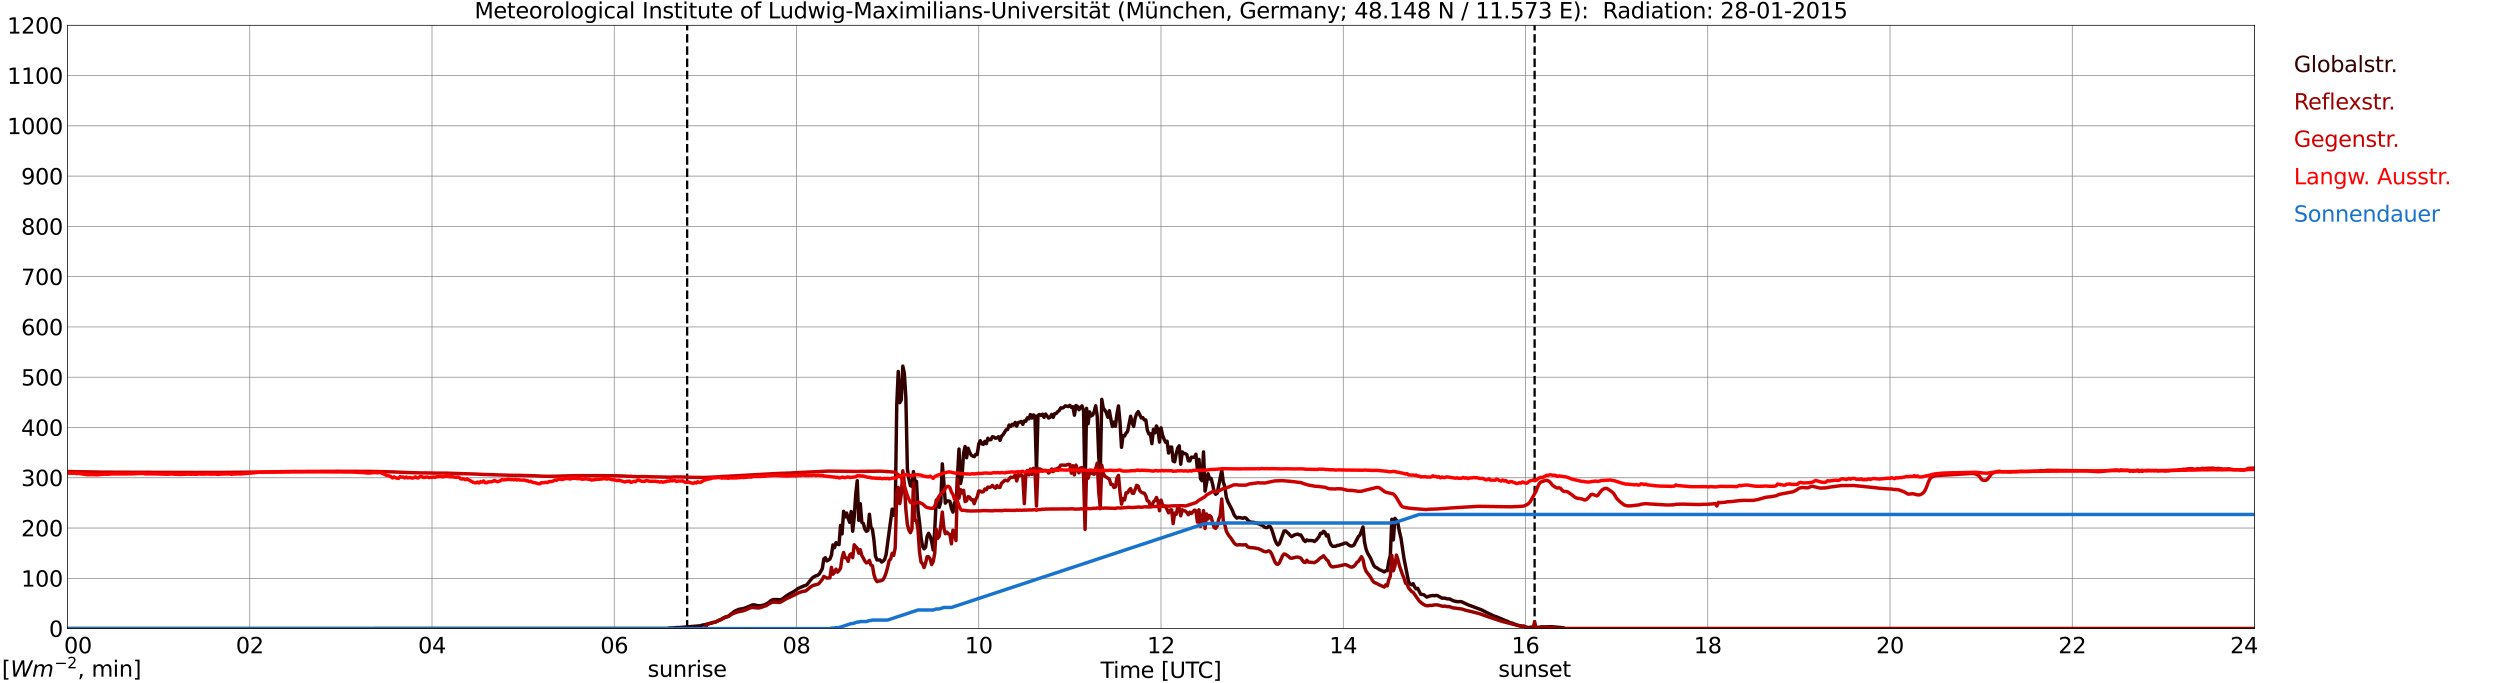 <?xml version="1.0" encoding="utf-8" standalone="no"?>
<!DOCTYPE svg PUBLIC "-//W3C//DTD SVG 1.1//EN"
  "http://www.w3.org/Graphics/SVG/1.1/DTD/svg11.dtd">
<svg xmlns:xlink="http://www.w3.org/1999/xlink" width="1085.4pt" height="296.64pt" viewBox="0 0 1085.4 296.64" xmlns="http://www.w3.org/2000/svg" version="1.1">
 <defs>
  <style type="text/css">*{stroke-linejoin: round; stroke-linecap: butt}</style>
 </defs>
 <g id="figure_1">
  <g id="patch_1">
   <path d="M 0 296.64 
L 1085.4 296.64 
L 1085.4 0 
L 0 0 
z
" style="fill: #ffffff"/>
  </g>
  <g id="axes_1">
   <g id="patch_2">
    <path d="M 29.306 272.909 
L 978.814 272.909 
L 978.814 10.976 
L 29.306 10.976 
z
" style="fill: #ffffff"/>
   </g>
   <g id="patch_3">
    <path d="M 978.814 272.909 
L 978.814 272.909 
L 978.814 10.976 
L 978.814 10.976 
z
" clip-path="url(#p76ccb71ff8)" style="fill: #d3d3d3; opacity: 0.25; stroke: #d3d3d3; stroke-linejoin: miter"/>
   </g>
   <g id="matplotlib.axis_1">
    <g id="xtick_1">
     <g id="line2d_1">
      <path d="M 29.306 272.909 
L 29.306 10.976 
" clip-path="url(#p76ccb71ff8)" style="fill: none; stroke: #808080; stroke-width: 0.3; stroke-linecap: square"/>
     </g>
     <g id="line2d_2"/>
     <g id="text_1">
      <!--    00 -->
      <g transform="translate(18.733 283.627) scale(0.095 -0.095)">
       <defs>
        <path id="DejaVuSans-20" transform="scale(0.016)"/>
        <path id="DejaVuSans-30" d="M 2034 4250 
Q 1547 4250 1301 3770 
Q 1056 3291 1056 2328 
Q 1056 1369 1301 889 
Q 1547 409 2034 409 
Q 2525 409 2770 889 
Q 3016 1369 3016 2328 
Q 3016 3291 2770 3770 
Q 2525 4250 2034 4250 
z
M 2034 4750 
Q 2819 4750 3233 4129 
Q 3647 3509 3647 2328 
Q 3647 1150 3233 529 
Q 2819 -91 2034 -91 
Q 1250 -91 836 529 
Q 422 1150 422 2328 
Q 422 3509 836 4129 
Q 1250 4750 2034 4750 
z
" transform="scale(0.016)"/>
       </defs>
       <use xlink:href="#DejaVuSans-20"/>
       <use xlink:href="#DejaVuSans-20" transform="translate(31.787 0)"/>
       <use xlink:href="#DejaVuSans-20" transform="translate(63.574 0)"/>
       <use xlink:href="#DejaVuSans-30" transform="translate(95.361 0)"/>
       <use xlink:href="#DejaVuSans-30" transform="translate(158.984 0)"/>
      </g>
     </g>
    </g>
    <g id="xtick_2">
     <g id="line2d_3">
      <path d="M 108.431 272.909 
L 108.431 10.976 
" clip-path="url(#p76ccb71ff8)" style="fill: none; stroke: #808080; stroke-width: 0.3; stroke-linecap: square"/>
     </g>
     <g id="line2d_4"/>
     <g id="text_2">
      <!-- 02 -->
      <g transform="translate(102.387 283.627) scale(0.095 -0.095)">
       <defs>
        <path id="DejaVuSans-32" d="M 1228 531 
L 3431 531 
L 3431 0 
L 469 0 
L 469 531 
Q 828 903 1448 1529 
Q 2069 2156 2228 2338 
Q 2531 2678 2651 2914 
Q 2772 3150 2772 3378 
Q 2772 3750 2511 3984 
Q 2250 4219 1831 4219 
Q 1534 4219 1204 4116 
Q 875 4013 500 3803 
L 500 4441 
Q 881 4594 1212 4672 
Q 1544 4750 1819 4750 
Q 2544 4750 2975 4387 
Q 3406 4025 3406 3419 
Q 3406 3131 3298 2873 
Q 3191 2616 2906 2266 
Q 2828 2175 2409 1742 
Q 1991 1309 1228 531 
z
" transform="scale(0.016)"/>
       </defs>
       <use xlink:href="#DejaVuSans-30"/>
       <use xlink:href="#DejaVuSans-32" transform="translate(63.623 0)"/>
      </g>
     </g>
    </g>
    <g id="xtick_3">
     <g id="line2d_5">
      <path d="M 187.557 272.909 
L 187.557 10.976 
" clip-path="url(#p76ccb71ff8)" style="fill: none; stroke: #808080; stroke-width: 0.3; stroke-linecap: square"/>
     </g>
     <g id="line2d_6"/>
     <g id="text_3">
      <!-- 04 -->
      <g transform="translate(181.513 283.627) scale(0.095 -0.095)">
       <defs>
        <path id="DejaVuSans-34" d="M 2419 4116 
L 825 1625 
L 2419 1625 
L 2419 4116 
z
M 2253 4666 
L 3047 4666 
L 3047 1625 
L 3713 1625 
L 3713 1100 
L 3047 1100 
L 3047 0 
L 2419 0 
L 2419 1100 
L 313 1100 
L 313 1709 
L 2253 4666 
z
" transform="scale(0.016)"/>
       </defs>
       <use xlink:href="#DejaVuSans-30"/>
       <use xlink:href="#DejaVuSans-34" transform="translate(63.623 0)"/>
      </g>
     </g>
    </g>
    <g id="xtick_4">
     <g id="line2d_7">
      <path d="M 266.683 272.909 
L 266.683 10.976 
" clip-path="url(#p76ccb71ff8)" style="fill: none; stroke: #808080; stroke-width: 0.3; stroke-linecap: square"/>
     </g>
     <g id="line2d_8"/>
     <g id="text_4">
      <!-- 06 -->
      <g transform="translate(260.638 283.627) scale(0.095 -0.095)">
       <defs>
        <path id="DejaVuSans-36" d="M 2113 2584 
Q 1688 2584 1439 2293 
Q 1191 2003 1191 1497 
Q 1191 994 1439 701 
Q 1688 409 2113 409 
Q 2538 409 2786 701 
Q 3034 994 3034 1497 
Q 3034 2003 2786 2293 
Q 2538 2584 2113 2584 
z
M 3366 4563 
L 3366 3988 
Q 3128 4100 2886 4159 
Q 2644 4219 2406 4219 
Q 1781 4219 1451 3797 
Q 1122 3375 1075 2522 
Q 1259 2794 1537 2939 
Q 1816 3084 2150 3084 
Q 2853 3084 3261 2657 
Q 3669 2231 3669 1497 
Q 3669 778 3244 343 
Q 2819 -91 2113 -91 
Q 1303 -91 875 529 
Q 447 1150 447 2328 
Q 447 3434 972 4092 
Q 1497 4750 2381 4750 
Q 2619 4750 2861 4703 
Q 3103 4656 3366 4563 
z
" transform="scale(0.016)"/>
       </defs>
       <use xlink:href="#DejaVuSans-30"/>
       <use xlink:href="#DejaVuSans-36" transform="translate(63.623 0)"/>
      </g>
     </g>
    </g>
    <g id="xtick_5">
     <g id="line2d_9">
      <path d="M 345.808 272.909 
L 345.808 10.976 
" clip-path="url(#p76ccb71ff8)" style="fill: none; stroke: #808080; stroke-width: 0.3; stroke-linecap: square"/>
     </g>
     <g id="line2d_10"/>
     <g id="text_5">
      <!-- 08 -->
      <g transform="translate(339.764 283.627) scale(0.095 -0.095)">
       <defs>
        <path id="DejaVuSans-38" d="M 2034 2216 
Q 1584 2216 1326 1975 
Q 1069 1734 1069 1313 
Q 1069 891 1326 650 
Q 1584 409 2034 409 
Q 2484 409 2743 651 
Q 3003 894 3003 1313 
Q 3003 1734 2745 1975 
Q 2488 2216 2034 2216 
z
M 1403 2484 
Q 997 2584 770 2862 
Q 544 3141 544 3541 
Q 544 4100 942 4425 
Q 1341 4750 2034 4750 
Q 2731 4750 3128 4425 
Q 3525 4100 3525 3541 
Q 3525 3141 3298 2862 
Q 3072 2584 2669 2484 
Q 3125 2378 3379 2068 
Q 3634 1759 3634 1313 
Q 3634 634 3220 271 
Q 2806 -91 2034 -91 
Q 1263 -91 848 271 
Q 434 634 434 1313 
Q 434 1759 690 2068 
Q 947 2378 1403 2484 
z
M 1172 3481 
Q 1172 3119 1398 2916 
Q 1625 2713 2034 2713 
Q 2441 2713 2670 2916 
Q 2900 3119 2900 3481 
Q 2900 3844 2670 4047 
Q 2441 4250 2034 4250 
Q 1625 4250 1398 4047 
Q 1172 3844 1172 3481 
z
" transform="scale(0.016)"/>
       </defs>
       <use xlink:href="#DejaVuSans-30"/>
       <use xlink:href="#DejaVuSans-38" transform="translate(63.623 0)"/>
      </g>
     </g>
    </g>
    <g id="xtick_6">
     <g id="line2d_11">
      <path d="M 424.934 272.909 
L 424.934 10.976 
" clip-path="url(#p76ccb71ff8)" style="fill: none; stroke: #808080; stroke-width: 0.3; stroke-linecap: square"/>
     </g>
     <g id="line2d_12"/>
     <g id="text_6">
      <!-- 10 -->
      <g transform="translate(418.89 283.627) scale(0.095 -0.095)">
       <defs>
        <path id="DejaVuSans-31" d="M 794 531 
L 1825 531 
L 1825 4091 
L 703 3866 
L 703 4441 
L 1819 4666 
L 2450 4666 
L 2450 531 
L 3481 531 
L 3481 0 
L 794 0 
L 794 531 
z
" transform="scale(0.016)"/>
       </defs>
       <use xlink:href="#DejaVuSans-31"/>
       <use xlink:href="#DejaVuSans-30" transform="translate(63.623 0)"/>
      </g>
     </g>
    </g>
    <g id="xtick_7">
     <g id="line2d_13">
      <path d="M 504.06 272.909 
L 504.06 10.976 
" clip-path="url(#p76ccb71ff8)" style="fill: none; stroke: #808080; stroke-width: 0.3; stroke-linecap: square"/>
     </g>
     <g id="line2d_14"/>
     <g id="text_7">
      <!-- 12 -->
      <g transform="translate(498.015 283.627) scale(0.095 -0.095)">
       <use xlink:href="#DejaVuSans-31"/>
       <use xlink:href="#DejaVuSans-32" transform="translate(63.623 0)"/>
      </g>
     </g>
    </g>
    <g id="xtick_8">
     <g id="line2d_15">
      <path d="M 583.185 272.909 
L 583.185 10.976 
" clip-path="url(#p76ccb71ff8)" style="fill: none; stroke: #808080; stroke-width: 0.3; stroke-linecap: square"/>
     </g>
     <g id="line2d_16"/>
     <g id="text_8">
      <!-- 14 -->
      <g transform="translate(577.141 283.627) scale(0.095 -0.095)">
       <use xlink:href="#DejaVuSans-31"/>
       <use xlink:href="#DejaVuSans-34" transform="translate(63.623 0)"/>
      </g>
     </g>
    </g>
    <g id="xtick_9">
     <g id="line2d_17">
      <path d="M 662.311 272.909 
L 662.311 10.976 
" clip-path="url(#p76ccb71ff8)" style="fill: none; stroke: #808080; stroke-width: 0.3; stroke-linecap: square"/>
     </g>
     <g id="line2d_18"/>
     <g id="text_9">
      <!-- 16 -->
      <g transform="translate(656.267 283.627) scale(0.095 -0.095)">
       <use xlink:href="#DejaVuSans-31"/>
       <use xlink:href="#DejaVuSans-36" transform="translate(63.623 0)"/>
      </g>
     </g>
    </g>
    <g id="xtick_10">
     <g id="line2d_19">
      <path d="M 741.437 272.909 
L 741.437 10.976 
" clip-path="url(#p76ccb71ff8)" style="fill: none; stroke: #808080; stroke-width: 0.3; stroke-linecap: square"/>
     </g>
     <g id="line2d_20"/>
     <g id="text_10">
      <!-- 18 -->
      <g transform="translate(735.392 283.627) scale(0.095 -0.095)">
       <use xlink:href="#DejaVuSans-31"/>
       <use xlink:href="#DejaVuSans-38" transform="translate(63.623 0)"/>
      </g>
     </g>
    </g>
    <g id="xtick_11">
     <g id="line2d_21">
      <path d="M 820.562 272.909 
L 820.562 10.976 
" clip-path="url(#p76ccb71ff8)" style="fill: none; stroke: #808080; stroke-width: 0.3; stroke-linecap: square"/>
     </g>
     <g id="line2d_22"/>
     <g id="text_11">
      <!-- 20 -->
      <g transform="translate(814.518 283.627) scale(0.095 -0.095)">
       <use xlink:href="#DejaVuSans-32"/>
       <use xlink:href="#DejaVuSans-30" transform="translate(63.623 0)"/>
      </g>
     </g>
    </g>
    <g id="xtick_12">
     <g id="line2d_23">
      <path d="M 899.688 272.909 
L 899.688 10.976 
" clip-path="url(#p76ccb71ff8)" style="fill: none; stroke: #808080; stroke-width: 0.3; stroke-linecap: square"/>
     </g>
     <g id="line2d_24"/>
     <g id="text_12">
      <!-- 22 -->
      <g transform="translate(893.644 283.627) scale(0.095 -0.095)">
       <use xlink:href="#DejaVuSans-32"/>
       <use xlink:href="#DejaVuSans-32" transform="translate(63.623 0)"/>
      </g>
     </g>
    </g>
    <g id="xtick_13">
     <g id="line2d_25">
      <path d="M 978.814 272.909 
L 978.814 10.976 
" clip-path="url(#p76ccb71ff8)" style="fill: none; stroke: #808080; stroke-width: 0.3; stroke-linecap: square"/>
     </g>
     <g id="line2d_26"/>
     <g id="text_13">
      <!-- 24    -->
      <g transform="translate(968.241 283.627) scale(0.095 -0.095)">
       <use xlink:href="#DejaVuSans-32"/>
       <use xlink:href="#DejaVuSans-34" transform="translate(63.623 0)"/>
       <use xlink:href="#DejaVuSans-20" transform="translate(127.246 0)"/>
       <use xlink:href="#DejaVuSans-20" transform="translate(159.033 0)"/>
       <use xlink:href="#DejaVuSans-20" transform="translate(190.82 0)"/>
      </g>
     </g>
    </g>
    <g id="text_14">
     <!-- Time [UTC] -->
     <g transform="translate(477.806 294.322) scale(0.095 -0.095)">
      <defs>
       <path id="DejaVuSans-54" d="M -19 4666 
L 3928 4666 
L 3928 4134 
L 2272 4134 
L 2272 0 
L 1638 0 
L 1638 4134 
L -19 4134 
L -19 4666 
z
" transform="scale(0.016)"/>
       <path id="DejaVuSans-69" d="M 603 3500 
L 1178 3500 
L 1178 0 
L 603 0 
L 603 3500 
z
M 603 4863 
L 1178 4863 
L 1178 4134 
L 603 4134 
L 603 4863 
z
" transform="scale(0.016)"/>
       <path id="DejaVuSans-6d" d="M 3328 2828 
Q 3544 3216 3844 3400 
Q 4144 3584 4550 3584 
Q 5097 3584 5394 3201 
Q 5691 2819 5691 2113 
L 5691 0 
L 5113 0 
L 5113 2094 
Q 5113 2597 4934 2840 
Q 4756 3084 4391 3084 
Q 3944 3084 3684 2787 
Q 3425 2491 3425 1978 
L 3425 0 
L 2847 0 
L 2847 2094 
Q 2847 2600 2669 2842 
Q 2491 3084 2119 3084 
Q 1678 3084 1418 2786 
Q 1159 2488 1159 1978 
L 1159 0 
L 581 0 
L 581 3500 
L 1159 3500 
L 1159 2956 
Q 1356 3278 1631 3431 
Q 1906 3584 2284 3584 
Q 2666 3584 2933 3390 
Q 3200 3197 3328 2828 
z
" transform="scale(0.016)"/>
       <path id="DejaVuSans-65" d="M 3597 1894 
L 3597 1613 
L 953 1613 
Q 991 1019 1311 708 
Q 1631 397 2203 397 
Q 2534 397 2845 478 
Q 3156 559 3463 722 
L 3463 178 
Q 3153 47 2828 -22 
Q 2503 -91 2169 -91 
Q 1331 -91 842 396 
Q 353 884 353 1716 
Q 353 2575 817 3079 
Q 1281 3584 2069 3584 
Q 2775 3584 3186 3129 
Q 3597 2675 3597 1894 
z
M 3022 2063 
Q 3016 2534 2758 2815 
Q 2500 3097 2075 3097 
Q 1594 3097 1305 2825 
Q 1016 2553 972 2059 
L 3022 2063 
z
" transform="scale(0.016)"/>
       <path id="DejaVuSans-5b" d="M 550 4863 
L 1875 4863 
L 1875 4416 
L 1125 4416 
L 1125 -397 
L 1875 -397 
L 1875 -844 
L 550 -844 
L 550 4863 
z
" transform="scale(0.016)"/>
       <path id="DejaVuSans-55" d="M 556 4666 
L 1191 4666 
L 1191 1831 
Q 1191 1081 1462 751 
Q 1734 422 2344 422 
Q 2950 422 3222 751 
Q 3494 1081 3494 1831 
L 3494 4666 
L 4128 4666 
L 4128 1753 
Q 4128 841 3676 375 
Q 3225 -91 2344 -91 
Q 1459 -91 1007 375 
Q 556 841 556 1753 
L 556 4666 
z
" transform="scale(0.016)"/>
       <path id="DejaVuSans-43" d="M 4122 4306 
L 4122 3641 
Q 3803 3938 3442 4084 
Q 3081 4231 2675 4231 
Q 1875 4231 1450 3742 
Q 1025 3253 1025 2328 
Q 1025 1406 1450 917 
Q 1875 428 2675 428 
Q 3081 428 3442 575 
Q 3803 722 4122 1019 
L 4122 359 
Q 3791 134 3420 21 
Q 3050 -91 2638 -91 
Q 1578 -91 968 557 
Q 359 1206 359 2328 
Q 359 3453 968 4101 
Q 1578 4750 2638 4750 
Q 3056 4750 3426 4639 
Q 3797 4528 4122 4306 
z
" transform="scale(0.016)"/>
       <path id="DejaVuSans-5d" d="M 1947 4863 
L 1947 -844 
L 622 -844 
L 622 -397 
L 1369 -397 
L 1369 4416 
L 622 4416 
L 622 4863 
L 1947 4863 
z
" transform="scale(0.016)"/>
      </defs>
      <use xlink:href="#DejaVuSans-54"/>
      <use xlink:href="#DejaVuSans-69" transform="translate(57.959 0)"/>
      <use xlink:href="#DejaVuSans-6d" transform="translate(85.742 0)"/>
      <use xlink:href="#DejaVuSans-65" transform="translate(183.154 0)"/>
      <use xlink:href="#DejaVuSans-20" transform="translate(244.678 0)"/>
      <use xlink:href="#DejaVuSans-5b" transform="translate(276.465 0)"/>
      <use xlink:href="#DejaVuSans-55" transform="translate(315.479 0)"/>
      <use xlink:href="#DejaVuSans-54" transform="translate(388.672 0)"/>
      <use xlink:href="#DejaVuSans-43" transform="translate(443.881 0)"/>
      <use xlink:href="#DejaVuSans-5d" transform="translate(513.705 0)"/>
     </g>
    </g>
   </g>
   <g id="matplotlib.axis_2">
    <g id="ytick_1">
     <g id="line2d_27">
      <path d="M 29.306 272.909 
L 978.814 272.909 
" clip-path="url(#p76ccb71ff8)" style="fill: none; stroke: #808080; stroke-width: 0.3; stroke-linecap: square"/>
     </g>
     <g id="line2d_28"/>
     <g id="text_15">
      <!-- 0 -->
      <g transform="translate(21.261 276.518) scale(0.095 -0.095)">
       <use xlink:href="#DejaVuSans-30"/>
      </g>
     </g>
    </g>
    <g id="ytick_2">
     <g id="line2d_29">
      <path d="M 29.306 251.081 
L 978.814 251.081 
" clip-path="url(#p76ccb71ff8)" style="fill: none; stroke: #808080; stroke-width: 0.3; stroke-linecap: square"/>
     </g>
     <g id="line2d_30"/>
     <g id="text_16">
      <!-- 100 -->
      <g transform="translate(9.173 254.69) scale(0.095 -0.095)">
       <use xlink:href="#DejaVuSans-31"/>
       <use xlink:href="#DejaVuSans-30" transform="translate(63.623 0)"/>
       <use xlink:href="#DejaVuSans-30" transform="translate(127.246 0)"/>
      </g>
     </g>
    </g>
    <g id="ytick_3">
     <g id="line2d_31">
      <path d="M 29.306 229.253 
L 978.814 229.253 
" clip-path="url(#p76ccb71ff8)" style="fill: none; stroke: #808080; stroke-width: 0.3; stroke-linecap: square"/>
     </g>
     <g id="line2d_32"/>
     <g id="text_17">
      <!-- 200 -->
      <g transform="translate(9.173 232.863) scale(0.095 -0.095)">
       <use xlink:href="#DejaVuSans-32"/>
       <use xlink:href="#DejaVuSans-30" transform="translate(63.623 0)"/>
       <use xlink:href="#DejaVuSans-30" transform="translate(127.246 0)"/>
      </g>
     </g>
    </g>
    <g id="ytick_4">
     <g id="line2d_33">
      <path d="M 29.306 207.426 
L 978.814 207.426 
" clip-path="url(#p76ccb71ff8)" style="fill: none; stroke: #808080; stroke-width: 0.3; stroke-linecap: square"/>
     </g>
     <g id="line2d_34"/>
     <g id="text_18">
      <!-- 300 -->
      <g transform="translate(9.173 211.035) scale(0.095 -0.095)">
       <defs>
        <path id="DejaVuSans-33" d="M 2597 2516 
Q 3050 2419 3304 2112 
Q 3559 1806 3559 1356 
Q 3559 666 3084 287 
Q 2609 -91 1734 -91 
Q 1441 -91 1130 -33 
Q 819 25 488 141 
L 488 750 
Q 750 597 1062 519 
Q 1375 441 1716 441 
Q 2309 441 2620 675 
Q 2931 909 2931 1356 
Q 2931 1769 2642 2001 
Q 2353 2234 1838 2234 
L 1294 2234 
L 1294 2753 
L 1863 2753 
Q 2328 2753 2575 2939 
Q 2822 3125 2822 3475 
Q 2822 3834 2567 4026 
Q 2313 4219 1838 4219 
Q 1578 4219 1281 4162 
Q 984 4106 628 3988 
L 628 4550 
Q 988 4650 1302 4700 
Q 1616 4750 1894 4750 
Q 2613 4750 3031 4423 
Q 3450 4097 3450 3541 
Q 3450 3153 3228 2886 
Q 3006 2619 2597 2516 
z
" transform="scale(0.016)"/>
       </defs>
       <use xlink:href="#DejaVuSans-33"/>
       <use xlink:href="#DejaVuSans-30" transform="translate(63.623 0)"/>
       <use xlink:href="#DejaVuSans-30" transform="translate(127.246 0)"/>
      </g>
     </g>
    </g>
    <g id="ytick_5">
     <g id="line2d_35">
      <path d="M 29.306 185.598 
L 978.814 185.598 
" clip-path="url(#p76ccb71ff8)" style="fill: none; stroke: #808080; stroke-width: 0.3; stroke-linecap: square"/>
     </g>
     <g id="line2d_36"/>
     <g id="text_19">
      <!-- 400 -->
      <g transform="translate(9.173 189.207) scale(0.095 -0.095)">
       <use xlink:href="#DejaVuSans-34"/>
       <use xlink:href="#DejaVuSans-30" transform="translate(63.623 0)"/>
       <use xlink:href="#DejaVuSans-30" transform="translate(127.246 0)"/>
      </g>
     </g>
    </g>
    <g id="ytick_6">
     <g id="line2d_37">
      <path d="M 29.306 163.77 
L 978.814 163.77 
" clip-path="url(#p76ccb71ff8)" style="fill: none; stroke: #808080; stroke-width: 0.3; stroke-linecap: square"/>
     </g>
     <g id="line2d_38"/>
     <g id="text_20">
      <!-- 500 -->
      <g transform="translate(9.173 167.379) scale(0.095 -0.095)">
       <defs>
        <path id="DejaVuSans-35" d="M 691 4666 
L 3169 4666 
L 3169 4134 
L 1269 4134 
L 1269 2991 
Q 1406 3038 1543 3061 
Q 1681 3084 1819 3084 
Q 2600 3084 3056 2656 
Q 3513 2228 3513 1497 
Q 3513 744 3044 326 
Q 2575 -91 1722 -91 
Q 1428 -91 1123 -41 
Q 819 9 494 109 
L 494 744 
Q 775 591 1075 516 
Q 1375 441 1709 441 
Q 2250 441 2565 725 
Q 2881 1009 2881 1497 
Q 2881 1984 2565 2268 
Q 2250 2553 1709 2553 
Q 1456 2553 1204 2497 
Q 953 2441 691 2322 
L 691 4666 
z
" transform="scale(0.016)"/>
       </defs>
       <use xlink:href="#DejaVuSans-35"/>
       <use xlink:href="#DejaVuSans-30" transform="translate(63.623 0)"/>
       <use xlink:href="#DejaVuSans-30" transform="translate(127.246 0)"/>
      </g>
     </g>
    </g>
    <g id="ytick_7">
     <g id="line2d_39">
      <path d="M 29.306 141.942 
L 978.814 141.942 
" clip-path="url(#p76ccb71ff8)" style="fill: none; stroke: #808080; stroke-width: 0.3; stroke-linecap: square"/>
     </g>
     <g id="line2d_40"/>
     <g id="text_21">
      <!-- 600 -->
      <g transform="translate(9.173 145.551) scale(0.095 -0.095)">
       <use xlink:href="#DejaVuSans-36"/>
       <use xlink:href="#DejaVuSans-30" transform="translate(63.623 0)"/>
       <use xlink:href="#DejaVuSans-30" transform="translate(127.246 0)"/>
      </g>
     </g>
    </g>
    <g id="ytick_8">
     <g id="line2d_41">
      <path d="M 29.306 120.114 
L 978.814 120.114 
" clip-path="url(#p76ccb71ff8)" style="fill: none; stroke: #808080; stroke-width: 0.3; stroke-linecap: square"/>
     </g>
     <g id="line2d_42"/>
     <g id="text_22">
      <!-- 700 -->
      <g transform="translate(9.173 123.724) scale(0.095 -0.095)">
       <defs>
        <path id="DejaVuSans-37" d="M 525 4666 
L 3525 4666 
L 3525 4397 
L 1831 0 
L 1172 0 
L 2766 4134 
L 525 4134 
L 525 4666 
z
" transform="scale(0.016)"/>
       </defs>
       <use xlink:href="#DejaVuSans-37"/>
       <use xlink:href="#DejaVuSans-30" transform="translate(63.623 0)"/>
       <use xlink:href="#DejaVuSans-30" transform="translate(127.246 0)"/>
      </g>
     </g>
    </g>
    <g id="ytick_9">
     <g id="line2d_43">
      <path d="M 29.306 98.287 
L 978.814 98.287 
" clip-path="url(#p76ccb71ff8)" style="fill: none; stroke: #808080; stroke-width: 0.3; stroke-linecap: square"/>
     </g>
     <g id="line2d_44"/>
     <g id="text_23">
      <!-- 800 -->
      <g transform="translate(9.173 101.896) scale(0.095 -0.095)">
       <use xlink:href="#DejaVuSans-38"/>
       <use xlink:href="#DejaVuSans-30" transform="translate(63.623 0)"/>
       <use xlink:href="#DejaVuSans-30" transform="translate(127.246 0)"/>
      </g>
     </g>
    </g>
    <g id="ytick_10">
     <g id="line2d_45">
      <path d="M 29.306 76.459 
L 978.814 76.459 
" clip-path="url(#p76ccb71ff8)" style="fill: none; stroke: #808080; stroke-width: 0.3; stroke-linecap: square"/>
     </g>
     <g id="line2d_46"/>
     <g id="text_24">
      <!-- 900 -->
      <g transform="translate(9.173 80.068) scale(0.095 -0.095)">
       <defs>
        <path id="DejaVuSans-39" d="M 703 97 
L 703 672 
Q 941 559 1184 500 
Q 1428 441 1663 441 
Q 2288 441 2617 861 
Q 2947 1281 2994 2138 
Q 2813 1869 2534 1725 
Q 2256 1581 1919 1581 
Q 1219 1581 811 2004 
Q 403 2428 403 3163 
Q 403 3881 828 4315 
Q 1253 4750 1959 4750 
Q 2769 4750 3195 4129 
Q 3622 3509 3622 2328 
Q 3622 1225 3098 567 
Q 2575 -91 1691 -91 
Q 1453 -91 1209 -44 
Q 966 3 703 97 
z
M 1959 2075 
Q 2384 2075 2632 2365 
Q 2881 2656 2881 3163 
Q 2881 3666 2632 3958 
Q 2384 4250 1959 4250 
Q 1534 4250 1286 3958 
Q 1038 3666 1038 3163 
Q 1038 2656 1286 2365 
Q 1534 2075 1959 2075 
z
" transform="scale(0.016)"/>
       </defs>
       <use xlink:href="#DejaVuSans-39"/>
       <use xlink:href="#DejaVuSans-30" transform="translate(63.623 0)"/>
       <use xlink:href="#DejaVuSans-30" transform="translate(127.246 0)"/>
      </g>
     </g>
    </g>
    <g id="ytick_11">
     <g id="line2d_47">
      <path d="M 29.306 54.631 
L 978.814 54.631 
" clip-path="url(#p76ccb71ff8)" style="fill: none; stroke: #808080; stroke-width: 0.3; stroke-linecap: square"/>
     </g>
     <g id="line2d_48"/>
     <g id="text_25">
      <!-- 1000 -->
      <g transform="translate(3.128 58.24) scale(0.095 -0.095)">
       <use xlink:href="#DejaVuSans-31"/>
       <use xlink:href="#DejaVuSans-30" transform="translate(63.623 0)"/>
       <use xlink:href="#DejaVuSans-30" transform="translate(127.246 0)"/>
       <use xlink:href="#DejaVuSans-30" transform="translate(190.869 0)"/>
      </g>
     </g>
    </g>
    <g id="ytick_12">
     <g id="line2d_49">
      <path d="M 29.306 32.803 
L 978.814 32.803 
" clip-path="url(#p76ccb71ff8)" style="fill: none; stroke: #808080; stroke-width: 0.3; stroke-linecap: square"/>
     </g>
     <g id="line2d_50"/>
     <g id="text_26">
      <!-- 1100 -->
      <g transform="translate(3.128 36.413) scale(0.095 -0.095)">
       <use xlink:href="#DejaVuSans-31"/>
       <use xlink:href="#DejaVuSans-31" transform="translate(63.623 0)"/>
       <use xlink:href="#DejaVuSans-30" transform="translate(127.246 0)"/>
       <use xlink:href="#DejaVuSans-30" transform="translate(190.869 0)"/>
      </g>
     </g>
    </g>
    <g id="ytick_13">
     <g id="line2d_51">
      <path d="M 29.306 10.976 
L 978.814 10.976 
" clip-path="url(#p76ccb71ff8)" style="fill: none; stroke: #808080; stroke-width: 0.3; stroke-linecap: square"/>
     </g>
     <g id="line2d_52"/>
     <g id="text_27">
      <!-- 1200 -->
      <g transform="translate(3.128 14.585) scale(0.095 -0.095)">
       <use xlink:href="#DejaVuSans-31"/>
       <use xlink:href="#DejaVuSans-32" transform="translate(63.623 0)"/>
       <use xlink:href="#DejaVuSans-30" transform="translate(127.246 0)"/>
       <use xlink:href="#DejaVuSans-30" transform="translate(190.869 0)"/>
      </g>
     </g>
    </g>
   </g>
   <g id="line2d_53">
    <path d="M 298.333 272.909 
L 298.333 10.976 
" clip-path="url(#p76ccb71ff8)" style="fill: none; stroke-dasharray: 3.7,1.6; stroke-dashoffset: 0; stroke: #000000"/>
   </g>
   <g id="line2d_54">
    <path d="M 666.267 272.909 
L 666.267 10.976 
" clip-path="url(#p76ccb71ff8)" style="fill: none; stroke-dasharray: 3.7,1.6; stroke-dashoffset: 0; stroke: #000000"/>
   </g>
   <g id="line2d_55">
    <path d="M 29.306 272.909 
L 289.761 272.883 
L 290.42 272.701 
L 292.399 272.621 
L 293.717 272.461 
L 295.036 272.44 
L 304.267 271.678 
L 304.927 271.374 
L 306.246 271.195 
L 308.883 270.451 
L 309.543 270.231 
L 310.202 270.15 
L 310.861 269.949 
L 312.18 269.266 
L 312.839 269.063 
L 314.818 267.919 
L 316.136 267.576 
L 318.774 265.485 
L 320.752 264.562 
L 322.73 264.219 
L 324.049 263.737 
L 326.686 262.632 
L 327.346 262.591 
L 328.665 262.872 
L 329.324 263.014 
L 330.643 262.894 
L 331.961 262.571 
L 333.28 261.868 
L 333.94 261.425 
L 334.599 260.842 
L 335.258 260.482 
L 335.918 260.301 
L 337.236 260.301 
L 338.555 260.382 
L 339.215 260.26 
L 339.874 259.919 
L 341.193 258.854 
L 342.512 258.009 
L 344.49 256.924 
L 345.808 256.06 
L 346.468 255.516 
L 349.105 254.331 
L 349.765 254.189 
L 350.424 253.729 
L 352.402 251.216 
L 353.062 250.612 
L 354.38 249.929 
L 355.04 249.728 
L 355.699 249.206 
L 357.018 246.894 
L 357.677 242.673 
L 358.337 242.132 
L 358.996 243.537 
L 360.315 242.734 
L 360.974 241.025 
L 361.634 236.583 
L 362.293 237.81 
L 362.952 235.599 
L 363.612 236.282 
L 364.271 236.443 
L 364.93 228.101 
L 365.59 231.779 
L 366.249 221.991 
L 366.909 224.403 
L 367.568 222.736 
L 368.227 225.067 
L 368.887 226.795 
L 369.546 222.092 
L 370.206 230.635 
L 370.865 224.484 
L 371.524 214.574 
L 372.184 208.707 
L 372.843 225.931 
L 373.502 218.695 
L 374.162 226.776 
L 374.821 227.236 
L 375.481 229.67 
L 376.14 230.674 
L 376.799 230.312 
L 377.459 223.277 
L 378.118 228.865 
L 378.777 229.849 
L 379.437 234.553 
L 380.096 241.427 
L 380.756 243.096 
L 382.074 243.096 
L 382.734 244.02 
L 383.393 243.638 
L 384.053 242.955 
L 384.712 240.743 
L 387.349 221.046 
L 388.009 223.759 
L 388.668 222.092 
L 389.328 175.762 
L 389.987 161.271 
L 390.646 174.819 
L 391.306 173.531 
L 391.965 158.959 
L 392.624 162.057 
L 393.284 172.588 
L 393.943 203.479 
L 394.603 207.982 
L 395.262 210.857 
L 395.921 211.138 
L 396.581 204.747 
L 397.24 208.947 
L 397.899 208.986 
L 398.559 221.609 
L 399.218 226.815 
L 399.878 233.449 
L 400.537 237.166 
L 401.196 238.292 
L 401.856 237.589 
L 402.515 232.885 
L 403.175 231.539 
L 403.834 232.805 
L 404.493 235.136 
L 405.153 238.755 
L 405.812 230.454 
L 406.471 217.167 
L 407.131 218.051 
L 407.79 220.243 
L 408.45 217.951 
L 409.109 201.41 
L 409.768 209.167 
L 410.428 218.453 
L 411.087 217.488 
L 411.746 217.468 
L 412.406 217.691 
L 413.065 220.725 
L 413.725 222.334 
L 414.384 218.252 
L 415.043 221.59 
L 415.703 206.474 
L 416.362 194.958 
L 417.022 209.951 
L 417.681 206.696 
L 418.34 196.828 
L 419 193.853 
L 419.659 198.736 
L 420.318 194.617 
L 420.978 196.346 
L 421.637 197.57 
L 422.297 197.994 
L 422.956 198.253 
L 423.615 197.289 
L 424.275 197.35 
L 424.934 192.746 
L 425.593 191.341 
L 426.253 192.687 
L 426.912 192.908 
L 427.572 191.622 
L 428.231 192.626 
L 428.89 190.295 
L 429.55 190.939 
L 430.209 190.878 
L 430.869 189.612 
L 431.528 189.752 
L 432.187 190.275 
L 432.847 190.094 
L 433.506 189.592 
L 434.165 191.199 
L 434.825 189.35 
L 435.484 188.728 
L 436.803 186.617 
L 437.462 186.475 
L 438.122 184.546 
L 438.781 185.19 
L 439.44 184.225 
L 440.1 184.546 
L 440.759 183.402 
L 441.419 184.989 
L 442.078 183.461 
L 442.737 183.28 
L 443.397 182.978 
L 444.056 184.225 
L 444.716 182.738 
L 445.375 182.898 
L 446.034 181.392 
L 446.694 181.852 
L 447.353 179.984 
L 448.012 181.512 
L 448.672 180.145 
L 449.331 180.608 
L 449.991 204.605 
L 450.65 180.346 
L 451.309 179.964 
L 451.969 180.366 
L 452.628 179.822 
L 453.287 181.21 
L 453.947 179.763 
L 455.266 181.472 
L 455.925 181.169 
L 456.584 179.925 
L 457.244 181.169 
L 457.903 179.562 
L 458.563 179.521 
L 459.222 178.718 
L 459.881 178.235 
L 460.541 177.07 
L 461.2 177.17 
L 461.859 176.849 
L 462.519 176.205 
L 463.838 176.506 
L 464.497 175.985 
L 465.156 176.849 
L 465.816 176.587 
L 466.475 180.265 
L 467.134 176.066 
L 467.794 176.426 
L 468.453 177.893 
L 469.113 176.827 
L 469.772 176.225 
L 470.431 178.355 
L 471.091 213.149 
L 471.75 177.29 
L 472.409 183.985 
L 473.069 178.838 
L 473.728 180.586 
L 474.388 180.226 
L 475.047 178.718 
L 475.706 176.186 
L 476.366 180.647 
L 477.025 198.315 
L 477.685 205.47 
L 478.344 173.392 
L 479.003 177.231 
L 479.663 178.054 
L 480.322 179.161 
L 480.981 181.149 
L 481.641 178.316 
L 482.3 182.075 
L 482.96 185.19 
L 483.619 183.24 
L 484.278 185.07 
L 484.938 179.763 
L 485.597 176.245 
L 486.256 183.24 
L 486.916 194.213 
L 487.575 189.129 
L 488.235 189.311 
L 488.894 188.064 
L 489.553 187.3 
L 490.872 180.728 
L 491.532 183.461 
L 492.191 185.128 
L 492.85 181.492 
L 493.51 179.582 
L 494.169 178.718 
L 495.488 181.431 
L 496.147 181.311 
L 496.807 182.276 
L 497.466 182.376 
L 498.125 186.776 
L 498.785 188.405 
L 499.444 188.304 
L 500.103 192.626 
L 500.763 186.397 
L 501.422 187.964 
L 502.082 184.949 
L 502.741 186.436 
L 503.4 191.923 
L 504.06 185.753 
L 504.719 188.868 
L 505.379 190.636 
L 506.038 192.004 
L 506.697 191.561 
L 507.357 196.686 
L 508.016 194.135 
L 508.675 194.093 
L 509.335 200.183 
L 509.994 200.484 
L 510.654 196.987 
L 511.313 194.556 
L 511.972 193.552 
L 512.632 201.53 
L 513.291 196.204 
L 513.95 196.867 
L 514.61 196.948 
L 515.269 197.389 
L 515.929 200.063 
L 516.588 200.102 
L 517.247 198.476 
L 518.566 198.577 
L 519.226 197.208 
L 519.885 204.103 
L 520.544 199.441 
L 521.204 207.882 
L 521.863 208.707 
L 522.522 196.204 
L 523.182 213.227 
L 523.841 209.811 
L 524.501 205.671 
L 525.16 207.943 
L 525.819 207.701 
L 526.479 210.274 
L 527.138 213.67 
L 527.797 214.594 
L 528.457 214.172 
L 530.435 204.103 
L 531.094 209.209 
L 531.754 211.278 
L 532.413 215.82 
L 533.073 217.77 
L 535.051 221.609 
L 535.71 223.338 
L 536.369 224.303 
L 537.029 224.947 
L 537.688 224.645 
L 539.007 224.866 
L 539.666 225.027 
L 540.326 224.704 
L 540.985 224.947 
L 542.304 226.433 
L 543.623 226.776 
L 544.282 226.734 
L 544.941 227.057 
L 545.601 227.057 
L 546.26 227.378 
L 546.919 227.559 
L 547.579 227.961 
L 548.238 228.201 
L 548.898 228.806 
L 549.557 229.046 
L 550.216 229.046 
L 550.876 228.443 
L 551.535 228.705 
L 552.195 230.052 
L 553.513 234.291 
L 554.173 235.799 
L 554.832 236.603 
L 555.491 235.961 
L 557.47 230.554 
L 558.129 230.493 
L 559.448 231.639 
L 560.107 232.462 
L 560.766 232.986 
L 562.085 232.202 
L 563.404 231.879 
L 564.063 232.222 
L 564.723 232.242 
L 565.382 233.287 
L 566.042 234.553 
L 566.701 235.116 
L 567.36 234.392 
L 568.02 234.754 
L 568.679 234.634 
L 569.998 234.734 
L 570.657 235.097 
L 571.317 234.595 
L 572.635 233.067 
L 573.295 231.519 
L 573.954 231.578 
L 574.613 230.674 
L 575.273 231.137 
L 575.932 232.744 
L 576.592 232.183 
L 577.251 235.197 
L 577.91 236.563 
L 578.57 237.166 
L 579.889 237.166 
L 580.548 236.804 
L 581.207 236.784 
L 581.867 236.502 
L 583.185 236.12 
L 583.845 235.78 
L 584.504 235.78 
L 585.823 236.784 
L 586.482 237.065 
L 587.142 237.046 
L 587.801 236.683 
L 589.779 232.905 
L 590.439 232.342 
L 591.757 228.784 
L 592.417 235.317 
L 593.076 238.393 
L 593.736 240.102 
L 595.054 242.352 
L 596.373 245.408 
L 597.032 246.211 
L 597.692 246.473 
L 599.011 247.397 
L 599.67 247.617 
L 600.989 248.3 
L 601.648 247.759 
L 602.307 247.779 
L 602.967 243.657 
L 603.626 241.066 
L 604.286 225.449 
L 604.945 234.392 
L 605.604 225.086 
L 606.264 225.87 
L 606.923 227.317 
L 607.582 230.875 
L 608.242 233.569 
L 609.561 242.472 
L 611.539 252.563 
L 612.198 253.548 
L 612.858 253.91 
L 613.517 253.406 
L 614.176 254.772 
L 614.836 255.678 
L 615.495 255.416 
L 616.814 258.009 
L 618.133 258.19 
L 619.451 259.236 
L 620.77 258.732 
L 622.089 258.531 
L 622.748 258.653 
L 623.408 258.511 
L 624.067 258.572 
L 626.045 259.696 
L 627.364 259.677 
L 628.023 259.939 
L 628.683 260.039 
L 629.342 260 
L 630.661 260.703 
L 631.98 261.124 
L 633.298 261.224 
L 633.958 261.165 
L 634.617 261.286 
L 637.255 262.532 
L 643.189 264.763 
L 645.827 266.129 
L 647.145 266.712 
L 648.464 267.395 
L 649.783 267.819 
L 651.102 268.38 
L 653.739 269.486 
L 654.399 269.707 
L 655.717 270.39 
L 656.377 270.471 
L 659.014 271.497 
L 660.992 271.837 
L 661.652 271.837 
L 662.311 272.16 
L 663.63 272.461 
L 664.949 272.28 
L 666.927 272.381 
L 667.586 272.4 
L 669.564 272.138 
L 670.883 272.18 
L 673.521 272.079 
L 678.796 272.562 
L 679.455 272.909 
L 978.154 272.909 
L 978.154 272.909 
" clip-path="url(#p76ccb71ff8)" style="fill: none; stroke: #330000; stroke-width: 1.5; stroke-linecap: square"/>
   </g>
   <g id="line2d_56">
    <path d="M 29.306 272.909 
L 306.246 272.909 
L 306.905 271.051 
L 310.861 269.993 
L 312.18 269.344 
L 313.499 268.766 
L 314.158 268.318 
L 315.477 267.886 
L 316.136 267.666 
L 316.796 267.314 
L 317.455 266.79 
L 318.774 266.188 
L 320.752 265.524 
L 322.071 265.324 
L 323.39 264.942 
L 325.368 264.058 
L 326.027 263.837 
L 326.686 263.735 
L 329.324 263.977 
L 330.643 263.634 
L 332.621 262.931 
L 334.599 261.746 
L 335.258 261.504 
L 336.577 261.403 
L 337.896 261.545 
L 338.555 261.504 
L 339.215 261.264 
L 341.193 260.057 
L 345.808 257.867 
L 346.468 257.466 
L 348.446 256.761 
L 349.765 256.579 
L 350.424 256.097 
L 351.743 254.953 
L 353.062 254.148 
L 355.04 253.646 
L 355.699 253.183 
L 357.018 251.535 
L 357.677 250.269 
L 358.996 250.994 
L 360.315 250.871 
L 360.974 246.309 
L 361.634 249.304 
L 362.293 248.54 
L 362.952 247.113 
L 363.612 248.401 
L 364.271 247.696 
L 364.93 246.691 
L 365.59 242.269 
L 366.249 239.877 
L 366.909 242.11 
L 367.568 242.269 
L 368.227 243.716 
L 368.887 240.984 
L 369.546 240.42 
L 370.206 242.11 
L 370.865 236.522 
L 371.524 237.364 
L 372.184 238.008 
L 372.843 240.158 
L 373.502 238.652 
L 374.162 241.184 
L 374.821 242.269 
L 375.481 243.596 
L 376.14 244.38 
L 376.799 244.159 
L 377.459 243.295 
L 378.118 245.345 
L 378.777 245.626 
L 379.437 249.485 
L 380.096 251.515 
L 380.756 252.519 
L 381.415 252.26 
L 382.074 252.218 
L 382.734 252.037 
L 383.393 251.655 
L 384.053 250.49 
L 384.712 248.682 
L 385.371 246.309 
L 386.031 243.315 
L 386.69 242.732 
L 387.349 240.22 
L 388.009 241.145 
L 388.668 237.827 
L 389.328 213.989 
L 389.987 211.638 
L 390.646 218.634 
L 391.306 214.694 
L 391.965 204.402 
L 392.624 209.89 
L 393.284 221.205 
L 393.943 227.738 
L 394.603 230.15 
L 395.262 231.275 
L 395.921 229.688 
L 396.581 209.709 
L 397.24 225.968 
L 397.899 225.968 
L 398.559 230.03 
L 399.218 239.676 
L 399.878 244.039 
L 400.537 244.801 
L 401.196 246.41 
L 401.856 244.48 
L 402.515 241.686 
L 403.175 241.747 
L 403.834 242.693 
L 404.493 245.105 
L 405.153 243.817 
L 405.812 240.285 
L 406.471 229.812 
L 407.131 233.708 
L 407.79 232.822 
L 408.45 228.179 
L 409.109 222.332 
L 409.768 229.124 
L 410.428 231.718 
L 411.087 231.034 
L 411.746 231.757 
L 412.406 232.06 
L 413.065 236.098 
L 413.725 230.19 
L 414.384 230.814 
L 415.043 234.693 
L 415.703 208.041 
L 416.362 216.261 
L 417.022 212.564 
L 417.681 214.05 
L 418.34 212.885 
L 419 217.748 
L 419.659 217.407 
L 420.318 215.639 
L 420.978 215.86 
L 421.637 216.984 
L 422.297 216.925 
L 422.956 218.673 
L 423.615 216.825 
L 424.275 215.659 
L 424.934 213.206 
L 425.593 213.206 
L 426.253 213.629 
L 426.912 213.487 
L 427.572 212.282 
L 428.231 212.642 
L 428.89 211.477 
L 429.55 211.619 
L 430.209 211.398 
L 430.869 210.754 
L 431.528 211.518 
L 432.187 211.94 
L 432.847 210.815 
L 433.506 211.577 
L 434.165 211.577 
L 434.825 209.789 
L 435.484 209.268 
L 436.144 208.604 
L 436.803 208.543 
L 437.462 208.764 
L 438.781 207.157 
L 439.44 207.316 
L 440.1 207.096 
L 440.759 206.232 
L 441.419 208.805 
L 442.078 206.031 
L 442.737 206.552 
L 443.397 206.092 
L 444.056 206.734 
L 444.716 218.654 
L 445.375 205.71 
L 446.034 204.282 
L 446.694 206.17 
L 447.353 203.638 
L 448.012 205.95 
L 448.672 203.318 
L 449.331 203.82 
L 449.991 219.719 
L 450.65 203.499 
L 451.969 203.78 
L 452.628 204.503 
L 453.287 204.162 
L 453.947 204.221 
L 454.606 204.422 
L 455.266 205.367 
L 455.925 204.765 
L 456.584 203.638 
L 457.244 204.765 
L 457.903 203.719 
L 458.563 203.7 
L 459.881 202.955 
L 460.541 201.931 
L 461.859 201.931 
L 462.519 202.01 
L 463.838 201.608 
L 464.497 201.689 
L 465.156 205.428 
L 465.816 202.211 
L 466.475 206.17 
L 467.134 201.931 
L 467.794 203.82 
L 468.453 205.267 
L 469.113 203.156 
L 469.772 203.016 
L 470.431 206.212 
L 471.091 229.84 
L 471.75 204.221 
L 472.409 207.659 
L 473.069 205.308 
L 473.728 205.206 
L 474.388 205.649 
L 475.047 205.93 
L 476.366 201.087 
L 477.025 213.668 
L 477.685 220.182 
L 478.344 202.01 
L 479.003 205.487 
L 479.663 206.734 
L 481.641 208.021 
L 482.3 210.311 
L 482.96 210.272 
L 483.619 211.638 
L 484.278 211.398 
L 484.938 207.559 
L 485.597 206.393 
L 486.256 213.729 
L 486.916 218.855 
L 487.575 216.502 
L 488.235 217.025 
L 488.894 213.969 
L 489.553 213.969 
L 490.213 212.765 
L 490.872 212.121 
L 491.532 214.09 
L 492.191 214.17 
L 493.51 210.715 
L 494.169 211.055 
L 494.828 212.985 
L 495.488 213.668 
L 496.147 214.011 
L 496.807 214.111 
L 497.466 215.257 
L 498.125 217.427 
L 498.785 217.647 
L 499.444 219.939 
L 500.103 219.457 
L 500.763 217.87 
L 501.422 217.366 
L 502.082 215.98 
L 502.741 217.709 
L 503.4 221.729 
L 504.06 217.126 
L 504.719 219.156 
L 505.379 219.939 
L 506.038 219.839 
L 507.357 222.653 
L 508.016 221.426 
L 508.675 221.347 
L 509.335 227.315 
L 509.994 222.753 
L 510.654 223.316 
L 511.313 220.461 
L 511.972 220.743 
L 512.632 223.938 
L 513.291 221.325 
L 513.95 221.707 
L 514.61 221.869 
L 515.269 222.491 
L 515.929 223.478 
L 516.588 222.371 
L 517.247 222.934 
L 518.566 221.487 
L 519.226 221.769 
L 519.885 226.673 
L 520.544 221.347 
L 521.204 228.542 
L 522.522 221.707 
L 523.182 229.445 
L 523.841 223.135 
L 524.501 225.285 
L 525.16 223.799 
L 525.819 224.421 
L 526.479 226.994 
L 527.138 229.024 
L 527.797 229.386 
L 528.457 228.38 
L 529.116 225.466 
L 529.776 223.759 
L 530.435 216.663 
L 531.094 226.11 
L 531.754 227.738 
L 532.413 230.591 
L 533.073 231.818 
L 533.732 232.802 
L 534.391 233.586 
L 535.71 235.616 
L 536.369 236.299 
L 537.029 236.642 
L 538.348 236.461 
L 539.007 236.581 
L 540.985 236.522 
L 541.644 237.325 
L 542.304 237.626 
L 542.963 237.768 
L 544.282 237.827 
L 545.601 238.089 
L 546.26 238.15 
L 546.919 238.51 
L 547.579 238.733 
L 548.238 239.194 
L 549.557 239.617 
L 550.876 239.135 
L 551.535 239.556 
L 552.195 240.702 
L 553.513 243.959 
L 554.173 244.882 
L 554.832 244.982 
L 555.491 244.299 
L 556.81 241.324 
L 557.47 240.521 
L 558.129 240.663 
L 559.448 241.627 
L 560.107 242.25 
L 560.766 242.389 
L 562.745 241.887 
L 563.404 241.887 
L 564.063 242.009 
L 564.723 242.269 
L 566.042 244.059 
L 566.701 244.218 
L 567.36 243.234 
L 568.02 244.018 
L 569.338 244.14 
L 570.657 244.28 
L 571.976 243.457 
L 573.295 242.21 
L 573.954 241.887 
L 574.613 241.285 
L 575.932 242.952 
L 576.592 243.516 
L 577.251 245.024 
L 577.91 245.908 
L 578.57 246.148 
L 581.207 245.746 
L 583.185 245.305 
L 583.845 245.124 
L 584.504 245.244 
L 586.482 246.209 
L 587.142 246.17 
L 587.801 245.847 
L 588.46 245.124 
L 589.12 244.14 
L 589.779 243.736 
L 591.098 241.686 
L 591.757 242.913 
L 592.417 246.209 
L 593.076 247.957 
L 595.054 250.59 
L 595.714 251.777 
L 596.373 252.681 
L 597.032 253.063 
L 597.692 253.264 
L 598.351 253.707 
L 600.329 254.571 
L 600.989 254.873 
L 601.648 253.908 
L 602.307 254.37 
L 602.967 251.635 
L 603.626 250.108 
L 604.286 241.165 
L 604.945 247.818 
L 605.604 245.807 
L 606.264 240.984 
L 606.923 242.994 
L 607.582 245.626 
L 608.901 249.466 
L 609.561 251.013 
L 610.22 253.183 
L 610.879 253.585 
L 611.539 255.233 
L 612.858 256.802 
L 613.517 257.123 
L 616.154 260.901 
L 617.473 262.067 
L 618.792 262.811 
L 619.451 262.992 
L 620.111 262.992 
L 620.77 262.811 
L 621.429 262.892 
L 622.748 262.63 
L 624.067 262.61 
L 626.045 263.152 
L 626.705 263.233 
L 627.364 263.132 
L 628.023 263.333 
L 629.342 263.394 
L 630.661 263.876 
L 633.298 264.217 
L 634.617 264.398 
L 636.595 265.022 
L 638.573 265.463 
L 642.53 266.489 
L 645.827 267.694 
L 652.42 269.886 
L 653.739 270.187 
L 660.333 271.896 
L 660.992 271.977 
L 661.652 271.935 
L 662.311 272.178 
L 662.97 272.909 
L 665.608 272.909 
L 666.267 269.899 
L 666.927 272.909 
L 668.246 272.909 
L 668.905 272.579 
L 669.564 272.398 
L 670.224 272.579 
L 672.202 272.44 
L 672.861 272.498 
L 674.18 272.44 
L 674.839 272.459 
L 675.499 272.909 
L 978.154 272.909 
L 978.154 272.909 
" clip-path="url(#p76ccb71ff8)" style="fill: none; stroke: #990000; stroke-width: 1.5; stroke-linecap: square"/>
   </g>
   <g id="line2d_57">
    <path d="M 29.306 204.728 
L 40.515 204.885 
L 43.812 204.968 
L 46.45 204.97 
L 50.406 205.003 
L 84.694 205.11 
L 97.222 205.086 
L 113.707 204.931 
L 126.235 204.706 
L 146.676 204.612 
L 161.182 204.669 
L 170.413 204.872 
L 177.007 205.164 
L 182.941 205.317 
L 186.898 205.354 
L 189.535 205.404 
L 193.492 205.4 
L 206.679 205.826 
L 209.317 205.959 
L 215.91 206.168 
L 217.229 206.223 
L 222.504 206.36 
L 225.142 206.363 
L 232.395 206.568 
L 234.373 206.683 
L 236.351 206.766 
L 239.648 206.779 
L 250.198 206.5 
L 258.111 206.5 
L 259.43 206.513 
L 267.342 206.544 
L 271.298 206.686 
L 272.617 206.803 
L 273.936 206.755 
L 274.595 206.88 
L 275.914 206.878 
L 276.573 206.963 
L 278.552 206.893 
L 291.08 207.188 
L 293.058 207.048 
L 295.696 207.07 
L 300.311 207.236 
L 305.586 207.292 
L 308.883 207.175 
L 310.202 207.085 
L 312.18 206.978 
L 313.499 206.862 
L 314.818 206.825 
L 324.708 206.273 
L 335.918 205.644 
L 338.555 205.513 
L 343.171 205.358 
L 345.149 205.236 
L 359.655 204.529 
L 372.184 204.682 
L 374.162 204.627 
L 380.096 204.597 
L 382.074 204.553 
L 386.031 204.791 
L 388.668 205.022 
L 389.328 205.69 
L 389.987 206.077 
L 391.306 207.19 
L 391.965 208.96 
L 393.943 215.087 
L 394.603 216.746 
L 395.262 218.095 
L 396.581 218.815 
L 398.559 218.08 
L 399.218 218.202 
L 400.537 218.776 
L 401.856 220 
L 402.515 220.326 
L 403.834 220.647 
L 405.153 220.684 
L 405.812 219.769 
L 407.131 216.432 
L 407.79 215.308 
L 409.768 213.166 
L 410.428 212.04 
L 411.087 211.287 
L 411.746 211.136 
L 412.406 211.688 
L 413.065 213.638 
L 413.725 214.666 
L 414.384 216.731 
L 415.043 216.75 
L 415.703 217.709 
L 416.362 219.601 
L 417.022 221.05 
L 417.681 221.609 
L 418.34 221.52 
L 419.659 221.758 
L 421.637 221.865 
L 423.615 221.817 
L 425.593 221.784 
L 426.912 221.666 
L 430.869 221.793 
L 431.528 221.681 
L 432.847 221.666 
L 434.165 221.677 
L 434.825 221.745 
L 436.144 221.542 
L 440.759 221.607 
L 441.419 221.441 
L 442.078 221.555 
L 442.737 221.465 
L 443.397 221.539 
L 444.716 221.445 
L 445.375 221.487 
L 446.694 221.402 
L 448.012 221.411 
L 449.331 221.288 
L 449.991 221.546 
L 450.65 221.24 
L 451.969 221.236 
L 452.628 221.033 
L 453.287 221.127 
L 453.947 221.011 
L 463.838 220.948 
L 465.816 220.887 
L 466.475 221.044 
L 467.794 221.018 
L 468.453 221.024 
L 469.113 220.889 
L 471.091 221.005 
L 471.75 220.673 
L 472.409 220.819 
L 473.728 220.834 
L 475.047 220.644 
L 475.706 220.754 
L 476.366 220.507 
L 477.685 220.863 
L 478.344 220.513 
L 479.003 220.673 
L 479.663 220.568 
L 484.278 220.701 
L 484.938 220.537 
L 485.597 220.498 
L 486.256 220.585 
L 490.213 220.243 
L 491.532 220.363 
L 494.169 220.149 
L 494.828 220.14 
L 495.488 220.258 
L 496.807 220.064 
L 497.466 220.011 
L 498.125 220.129 
L 500.103 220.04 
L 500.763 219.883 
L 501.422 219.922 
L 502.741 219.784 
L 503.4 219.889 
L 504.06 219.741 
L 504.719 219.797 
L 505.379 219.695 
L 508.016 219.747 
L 508.675 219.619 
L 513.95 219.549 
L 514.61 219.715 
L 519.226 218.224 
L 520.544 217.2 
L 523.182 215.613 
L 523.841 214.904 
L 526.479 213.393 
L 527.138 213.28 
L 527.797 213.441 
L 528.457 213.406 
L 529.116 213.199 
L 531.094 212.075 
L 532.413 211.867 
L 535.71 210.492 
L 537.029 210.468 
L 537.688 210.61 
L 540.985 210.632 
L 542.304 210.128 
L 546.26 209.589 
L 547.579 209.709 
L 548.238 209.621 
L 548.898 209.741 
L 553.513 208.792 
L 556.81 208.678 
L 561.426 209.098 
L 563.404 209.37 
L 564.723 209.473 
L 566.042 209.973 
L 568.02 210.588 
L 571.317 211.167 
L 571.976 211.138 
L 575.273 211.571 
L 576.592 212.04 
L 577.251 212.223 
L 579.889 212.282 
L 580.548 212.164 
L 582.526 212.252 
L 585.164 212.893 
L 587.142 212.926 
L 589.779 213.31 
L 591.098 213.295 
L 593.076 212.738 
L 594.395 212.446 
L 597.692 211.627 
L 598.351 211.64 
L 599.011 211.876 
L 600.329 212.821 
L 600.989 213.347 
L 601.648 213.699 
L 604.945 214.482 
L 605.604 215.153 
L 606.264 216.05 
L 608.242 219.387 
L 608.901 220.046 
L 610.22 220.369 
L 612.198 220.675 
L 614.176 220.85 
L 618.792 221.199 
L 619.451 221.216 
L 620.111 221.094 
L 623.408 220.991 
L 627.364 220.749 
L 630.001 220.527 
L 641.87 219.822 
L 655.717 220.035 
L 660.333 219.841 
L 661.652 219.697 
L 662.97 219.079 
L 663.63 218.619 
L 664.289 217.949 
L 666.267 214.373 
L 666.927 213.162 
L 667.586 211.396 
L 668.246 210.049 
L 668.905 209.296 
L 670.883 208.619 
L 671.542 208.561 
L 672.202 208.77 
L 672.861 209.215 
L 674.18 210.802 
L 675.499 211.667 
L 676.158 211.861 
L 676.817 211.774 
L 677.477 211.979 
L 678.136 212.751 
L 678.796 213.332 
L 680.114 213.404 
L 680.774 213.655 
L 682.752 215.05 
L 683.411 215.626 
L 684.071 216.054 
L 684.73 216.299 
L 686.708 216.6 
L 688.027 217.11 
L 688.686 216.936 
L 690.005 215.655 
L 690.664 214.781 
L 691.324 214.598 
L 693.302 215.294 
L 693.961 214.79 
L 694.621 213.773 
L 695.28 213.018 
L 695.939 212.433 
L 696.599 212.136 
L 697.258 212.009 
L 697.918 212.201 
L 699.896 213.566 
L 700.555 214.186 
L 701.874 216.347 
L 703.193 217.704 
L 705.171 219.254 
L 706.49 219.629 
L 707.808 219.64 
L 710.446 219.33 
L 711.765 219.184 
L 712.424 218.92 
L 714.402 218.662 
L 717.04 218.844 
L 723.633 219.243 
L 724.952 219.232 
L 726.93 219.151 
L 727.59 218.937 
L 730.887 218.872 
L 737.48 219.055 
L 738.799 218.999 
L 739.459 218.94 
L 740.777 218.959 
L 743.415 218.789 
L 744.734 218.608 
L 745.393 219.695 
L 746.052 218.119 
L 746.712 218.224 
L 748.031 218.123 
L 749.349 218.023 
L 750.009 217.789 
L 750.668 217.848 
L 752.646 217.661 
L 754.624 217.412 
L 757.262 217.222 
L 759.899 217.263 
L 761.218 217.237 
L 763.196 216.886 
L 766.493 215.921 
L 769.131 215.609 
L 771.109 215.24 
L 772.428 214.642 
L 778.362 213.526 
L 779.681 212.915 
L 781 212.053 
L 781.659 211.78 
L 782.318 211.664 
L 784.956 211.804 
L 786.275 211.208 
L 786.934 211.143 
L 788.253 211.446 
L 790.231 211.913 
L 792.868 211.793 
L 794.187 211.516 
L 799.462 210.822 
L 804.737 210.776 
L 814.628 211.793 
L 815.947 211.974 
L 819.903 212.265 
L 821.222 212.317 
L 822.541 212.529 
L 823.2 212.492 
L 824.519 212.714 
L 826.497 213.446 
L 828.475 214.552 
L 830.453 214.338 
L 832.431 214.836 
L 833.091 214.891 
L 833.75 214.757 
L 834.409 214.419 
L 835.069 213.908 
L 835.728 213.009 
L 836.388 211.608 
L 837.047 209.724 
L 837.706 208.24 
L 838.366 207.303 
L 839.684 206.692 
L 840.344 206.472 
L 841.663 206.4 
L 842.981 206.33 
L 846.278 206.157 
L 856.169 205.54 
L 857.488 205.675 
L 858.806 206.306 
L 859.466 206.943 
L 860.125 207.88 
L 860.785 208.473 
L 862.103 208.563 
L 862.763 208.211 
L 864.741 205.603 
L 866.06 205.042 
L 867.378 204.68 
L 868.038 204.584 
L 869.357 204.839 
L 871.335 204.856 
L 872.653 204.957 
L 873.972 204.832 
L 876.61 204.752 
L 877.269 204.64 
L 879.907 204.715 
L 883.863 204.507 
L 884.522 204.546 
L 885.841 204.339 
L 887.16 204.415 
L 888.479 204.215 
L 889.797 204.193 
L 904.963 204.385 
L 905.622 204.348 
L 908.26 204.625 
L 909.579 204.699 
L 910.898 204.791 
L 912.876 204.653 
L 914.854 204.335 
L 918.81 204.029 
L 919.469 204.103 
L 920.129 204.35 
L 920.788 203.99 
L 921.448 204.156 
L 923.426 204.13 
L 924.085 204.184 
L 924.745 204.623 
L 925.404 204.337 
L 926.063 204.658 
L 926.723 204.426 
L 927.382 204.505 
L 928.041 204.381 
L 928.701 204.695 
L 929.36 204.354 
L 930.02 204.653 
L 930.679 204.343 
L 932.657 204.424 
L 933.316 204.3 
L 933.976 204.383 
L 934.635 204.274 
L 935.295 204.381 
L 935.954 204.352 
L 936.613 204.453 
L 939.251 204.343 
L 939.91 204.54 
L 940.57 204.426 
L 941.229 204.453 
L 942.548 204.258 
L 945.185 204.09 
L 945.845 203.948 
L 947.163 203.924 
L 947.823 203.724 
L 948.482 203.774 
L 949.801 203.566 
L 951.779 203.457 
L 952.438 203.706 
L 953.098 203.73 
L 954.417 203.429 
L 955.076 203.745 
L 955.735 203.422 
L 956.395 203.339 
L 957.054 203.39 
L 959.032 203.287 
L 961.01 203.241 
L 961.67 203.466 
L 962.329 203.462 
L 962.989 203.344 
L 964.967 203.63 
L 966.945 203.59 
L 967.604 203.503 
L 969.582 203.905 
L 970.242 203.964 
L 971.561 203.92 
L 972.879 204.095 
L 974.198 204.123 
L 974.857 203.94 
L 976.176 203.339 
L 978.154 203.23 
L 978.154 203.23 
" clip-path="url(#p76ccb71ff8)" style="fill: none; stroke: #cc0000; stroke-width: 1.5; stroke-linecap: square"/>
   </g>
   <g id="line2d_58">
    <path d="M 29.306 205.43 
L 30.625 205.444 
L 32.603 205.43 
L 33.262 205.616 
L 33.921 205.505 
L 37.878 206.114 
L 39.856 206.055 
L 41.175 206.107 
L 42.493 206.155 
L 44.472 205.915 
L 45.79 205.867 
L 46.45 205.935 
L 48.428 205.784 
L 51.725 205.751 
L 53.703 205.771 
L 55.681 205.775 
L 56.34 205.657 
L 57 205.771 
L 58.978 205.627 
L 62.275 205.555 
L 62.934 205.73 
L 66.89 205.736 
L 72.825 205.913 
L 74.144 205.795 
L 75.462 205.88 
L 78.1 205.985 
L 80.737 205.895 
L 82.056 205.836 
L 82.716 205.919 
L 83.375 205.863 
L 84.694 205.893 
L 85.353 205.917 
L 86.672 205.758 
L 87.331 205.869 
L 89.969 205.799 
L 91.947 205.867 
L 93.266 205.817 
L 94.584 205.965 
L 95.903 205.828 
L 97.881 205.767 
L 99.86 205.773 
L 100.519 205.957 
L 101.178 205.823 
L 103.156 205.74 
L 103.816 205.688 
L 104.475 205.767 
L 109.75 205.313 
L 112.388 205.033 
L 114.366 204.994 
L 130.191 204.839 
L 132.169 204.854 
L 137.444 204.837 
L 153.269 204.944 
L 157.885 205.195 
L 159.863 205.398 
L 161.182 205.313 
L 162.501 205.142 
L 163.819 205.286 
L 164.479 205.147 
L 165.138 205.129 
L 167.776 206.345 
L 169.094 206.651 
L 169.754 206.965 
L 170.413 207.504 
L 171.073 207.041 
L 172.391 207.663 
L 173.051 207.679 
L 173.71 206.906 
L 174.37 207.185 
L 175.029 207.078 
L 175.688 207.478 
L 176.348 207.111 
L 177.007 207.476 
L 177.666 207.345 
L 178.326 207.349 
L 178.985 207.583 
L 179.645 207.445 
L 180.304 207.033 
L 180.963 207.421 
L 181.623 207.504 
L 182.282 206.928 
L 182.941 206.884 
L 183.601 207.216 
L 184.26 207.297 
L 184.92 207.129 
L 185.579 207.124 
L 186.238 207.334 
L 186.898 207.203 
L 187.557 207.279 
L 188.217 207.098 
L 188.876 207.247 
L 189.535 206.993 
L 191.513 206.86 
L 192.173 207.059 
L 193.492 206.808 
L 194.151 206.803 
L 195.47 207.022 
L 196.129 206.961 
L 198.107 207.273 
L 198.767 207.044 
L 199.426 207.349 
L 200.085 207.941 
L 201.404 207.938 
L 202.063 208.281 
L 202.723 207.925 
L 205.36 209.364 
L 206.02 209.571 
L 206.679 209.643 
L 207.339 209.279 
L 207.998 209.704 
L 208.657 209.106 
L 209.317 209.316 
L 209.976 208.825 
L 210.635 209.593 
L 211.295 209.6 
L 211.954 209.213 
L 213.273 209.18 
L 213.932 209.036 
L 214.592 208.593 
L 215.91 209.163 
L 217.229 208.735 
L 217.889 208.242 
L 218.548 208.373 
L 219.867 208.272 
L 220.526 208.063 
L 221.845 208.242 
L 222.504 208.168 
L 223.164 208.347 
L 223.823 208.113 
L 224.482 208.423 
L 225.142 208.211 
L 225.801 208.443 
L 227.779 208.434 
L 228.439 208.735 
L 229.098 208.729 
L 229.757 209.087 
L 230.417 208.916 
L 231.076 209.353 
L 231.736 209.543 
L 232.395 209.582 
L 233.714 210.014 
L 234.373 210.058 
L 235.033 209.534 
L 235.692 209.61 
L 237.011 209.399 
L 237.67 209.523 
L 238.329 209.095 
L 239.648 209.05 
L 240.308 208.766 
L 240.967 208.36 
L 241.626 208.561 
L 242.286 208.089 
L 242.945 208.035 
L 244.264 208.216 
L 244.923 207.91 
L 246.242 207.705 
L 247.561 207.993 
L 248.22 207.751 
L 249.539 207.629 
L 250.858 207.84 
L 251.517 207.764 
L 252.836 208.072 
L 253.495 208.024 
L 254.155 207.851 
L 255.473 208.083 
L 256.133 208.15 
L 256.792 208.441 
L 258.111 208.248 
L 259.43 208.08 
L 260.089 208.096 
L 262.726 207.768 
L 263.386 208.045 
L 264.045 207.783 
L 266.023 208.331 
L 266.683 208.281 
L 268.002 208.681 
L 268.661 208.449 
L 271.298 209.279 
L 271.958 208.962 
L 272.617 208.975 
L 273.277 208.857 
L 273.936 209.449 
L 275.255 208.945 
L 275.914 209.128 
L 276.573 208.591 
L 277.233 208.373 
L 278.552 208.943 
L 279.87 209.017 
L 280.53 208.606 
L 281.189 208.707 
L 281.849 208.936 
L 284.486 208.943 
L 285.805 209.141 
L 286.464 209.29 
L 287.124 209.106 
L 287.783 209.377 
L 288.442 209.172 
L 289.102 209.132 
L 289.761 208.79 
L 290.42 208.916 
L 291.08 208.657 
L 291.739 208.825 
L 292.399 208.617 
L 293.058 208.615 
L 293.717 209.058 
L 294.377 208.847 
L 295.696 208.879 
L 296.355 208.735 
L 297.014 209.207 
L 297.674 209.425 
L 298.333 209.431 
L 298.992 209.228 
L 299.652 209.595 
L 300.311 209.669 
L 300.971 209.868 
L 301.63 209.458 
L 302.289 209.711 
L 302.949 209.154 
L 303.608 209.471 
L 304.267 209.349 
L 305.586 208.578 
L 306.905 208.148 
L 308.883 207.716 
L 309.543 207.445 
L 310.202 207.508 
L 311.521 207.323 
L 312.18 207.281 
L 313.499 207.587 
L 314.158 207.478 
L 314.818 207.548 
L 315.477 207.504 
L 316.136 207.657 
L 316.796 207.498 
L 319.433 207.515 
L 322.071 207.249 
L 322.73 207.336 
L 325.368 207.087 
L 326.027 207.131 
L 327.346 206.83 
L 328.665 206.847 
L 329.983 206.86 
L 331.302 206.782 
L 331.961 206.79 
L 332.621 206.659 
L 333.94 206.535 
L 336.577 206.395 
L 337.896 206.487 
L 338.555 206.459 
L 339.215 206.59 
L 340.533 206.559 
L 341.193 206.675 
L 344.49 206.52 
L 345.149 206.605 
L 347.127 206.432 
L 347.787 206.476 
L 348.446 206.245 
L 349.765 206.443 
L 351.743 206.38 
L 352.402 206.406 
L 353.062 206.286 
L 353.721 206.319 
L 354.38 206.476 
L 355.04 206.301 
L 356.359 206.461 
L 357.018 206.391 
L 357.677 206.633 
L 361.634 207.068 
L 362.293 207.085 
L 362.952 207.321 
L 363.612 207.181 
L 364.271 207.5 
L 364.93 207.434 
L 365.59 207.116 
L 366.909 207.419 
L 367.568 207.177 
L 368.227 207.087 
L 368.887 207.281 
L 371.524 207.024 
L 372.184 206.552 
L 372.843 206.522 
L 374.162 206.677 
L 374.821 206.662 
L 375.481 206.902 
L 376.14 207.017 
L 376.799 207.266 
L 377.459 207.194 
L 378.118 207.443 
L 378.777 207.55 
L 379.437 207.498 
L 380.096 207.65 
L 380.756 207.583 
L 381.415 207.744 
L 382.074 207.589 
L 382.734 207.773 
L 383.393 207.84 
L 384.053 207.657 
L 384.712 207.829 
L 385.371 207.663 
L 386.031 207.906 
L 387.349 207.618 
L 388.009 207.489 
L 388.668 207.674 
L 389.328 207.076 
L 389.987 206.902 
L 390.646 206.895 
L 391.306 206.648 
L 391.965 206.247 
L 393.284 206.142 
L 395.921 206.524 
L 396.581 206.314 
L 397.899 206.146 
L 398.559 206.079 
L 399.878 206.301 
L 401.196 206.755 
L 403.175 207.059 
L 403.834 206.699 
L 405.153 207.698 
L 405.812 206.906 
L 407.131 206.28 
L 407.79 206.142 
L 409.109 205.566 
L 411.746 204.907 
L 412.406 204.896 
L 415.043 205.474 
L 415.703 205.289 
L 416.362 205.452 
L 417.022 205.734 
L 417.681 205.612 
L 419.659 205.78 
L 420.318 205.745 
L 420.978 205.876 
L 422.297 205.642 
L 422.956 205.812 
L 423.615 205.636 
L 424.275 205.636 
L 424.934 205.468 
L 425.593 205.605 
L 427.572 205.354 
L 430.209 205.47 
L 431.528 205.16 
L 432.187 205.28 
L 433.506 205.179 
L 434.165 205.337 
L 434.825 205.123 
L 436.144 205.341 
L 436.803 205.129 
L 439.44 204.885 
L 440.1 205.003 
L 441.419 204.88 
L 442.078 204.813 
L 442.737 204.863 
L 444.056 204.608 
L 444.716 205.005 
L 445.375 204.926 
L 446.034 204.551 
L 446.694 204.76 
L 448.672 204.411 
L 449.991 204.883 
L 450.65 204.557 
L 452.628 204.531 
L 453.287 204.424 
L 454.606 204.472 
L 455.266 204.333 
L 455.925 204.383 
L 457.903 204.033 
L 459.222 204.241 
L 459.881 204.029 
L 460.541 203.961 
L 462.519 204.101 
L 463.178 204.099 
L 464.497 203.942 
L 465.156 204.084 
L 465.816 204.064 
L 466.475 204.221 
L 467.134 204.062 
L 469.772 204.143 
L 470.431 204.092 
L 472.409 204.378 
L 473.069 204.064 
L 473.728 204.092 
L 474.388 204.263 
L 476.366 204.086 
L 477.025 204.348 
L 477.685 204.442 
L 478.344 204.151 
L 480.981 204.309 
L 481.641 204.164 
L 482.3 204.156 
L 483.619 204.311 
L 484.938 204.236 
L 486.256 204.025 
L 486.916 204.37 
L 487.575 204.512 
L 489.553 204.522 
L 491.532 204.343 
L 492.85 204.374 
L 493.51 204.127 
L 494.169 204.11 
L 494.828 204.302 
L 495.488 204.138 
L 496.147 204.226 
L 496.807 204.164 
L 497.466 204.293 
L 498.125 204.23 
L 500.763 204.546 
L 501.422 204.326 
L 502.082 204.326 
L 502.741 204.488 
L 503.4 204.333 
L 504.06 204.405 
L 504.719 204.241 
L 505.379 204.459 
L 506.038 204.28 
L 506.697 204.394 
L 507.357 204.317 
L 508.016 204.391 
L 508.675 204.343 
L 509.335 204.653 
L 509.994 204.525 
L 510.654 204.54 
L 511.313 204.394 
L 513.291 204.398 
L 513.95 204.514 
L 514.61 204.378 
L 515.269 204.516 
L 515.929 204.54 
L 516.588 204.352 
L 517.247 204.529 
L 517.907 204.232 
L 518.566 204.263 
L 519.226 204.095 
L 519.885 204.295 
L 521.204 204.197 
L 521.863 204.298 
L 522.522 204.09 
L 523.182 204.175 
L 525.819 203.811 
L 527.797 203.772 
L 529.116 203.632 
L 529.776 203.617 
L 530.435 203.473 
L 536.369 203.564 
L 546.26 203.518 
L 546.919 203.56 
L 547.579 203.418 
L 549.557 203.512 
L 550.216 203.44 
L 550.876 203.505 
L 552.195 203.466 
L 556.151 203.564 
L 558.788 203.514 
L 560.107 203.54 
L 562.085 203.586 
L 565.382 203.545 
L 566.701 203.715 
L 571.976 203.822 
L 572.635 203.671 
L 573.954 203.704 
L 574.613 203.693 
L 575.273 203.813 
L 577.251 203.903 
L 577.91 203.983 
L 578.57 203.935 
L 579.889 204.082 
L 581.207 203.996 
L 584.504 204.077 
L 591.757 204.162 
L 592.417 204.071 
L 595.714 204.25 
L 597.692 204.21 
L 601.648 204.573 
L 602.307 204.601 
L 602.967 204.817 
L 604.286 204.784 
L 604.945 204.634 
L 609.561 205.561 
L 610.22 205.819 
L 610.879 205.623 
L 611.539 206.214 
L 612.198 206.184 
L 612.858 206.295 
L 613.517 206.205 
L 614.176 206.4 
L 614.836 206.26 
L 615.495 206.707 
L 616.154 206.648 
L 616.814 207.061 
L 617.473 206.954 
L 618.133 207.03 
L 618.792 206.908 
L 619.451 207.146 
L 620.111 207.085 
L 620.77 207.142 
L 621.429 207.057 
L 622.089 206.583 
L 622.748 206.891 
L 623.408 206.843 
L 624.067 207.179 
L 624.726 206.93 
L 625.386 207.454 
L 626.045 207.092 
L 626.705 207.299 
L 627.364 207.362 
L 628.023 207.02 
L 631.98 207.613 
L 632.639 207.43 
L 633.298 207.681 
L 634.617 207.607 
L 635.276 207.286 
L 635.936 207.605 
L 636.595 207.421 
L 637.255 207.81 
L 637.914 207.532 
L 639.233 207.456 
L 639.892 207.308 
L 640.552 207.436 
L 641.211 207.406 
L 642.53 207.757 
L 643.848 207.696 
L 644.508 208.104 
L 645.167 208.379 
L 645.827 208.198 
L 646.486 207.899 
L 647.145 208.469 
L 648.464 208.467 
L 649.123 208.499 
L 649.783 208.006 
L 650.442 208.281 
L 651.102 208.683 
L 651.761 208.857 
L 652.42 208.399 
L 653.08 208.853 
L 653.739 208.615 
L 654.399 209.191 
L 655.058 209.431 
L 655.717 209.122 
L 656.377 209.082 
L 657.036 209.414 
L 657.695 209.595 
L 658.355 209.944 
L 659.014 209.861 
L 659.674 209.567 
L 660.333 209.752 
L 660.992 209.211 
L 662.311 209.761 
L 662.97 209.774 
L 663.63 209.172 
L 664.289 208.805 
L 665.608 208.379 
L 666.267 208.707 
L 666.927 208.48 
L 668.246 207.495 
L 668.905 207.227 
L 669.564 207.404 
L 670.883 206.67 
L 671.542 206.31 
L 672.202 206.38 
L 672.861 206.142 
L 673.521 206.192 
L 674.18 206.36 
L 674.839 206.297 
L 675.499 206.461 
L 676.158 206.814 
L 676.817 206.629 
L 680.114 207.094 
L 681.433 207.58 
L 682.092 207.904 
L 686.708 209.001 
L 687.368 208.988 
L 688.686 209.237 
L 690.005 209.283 
L 691.324 209.03 
L 691.983 209.008 
L 692.643 208.838 
L 693.302 209.023 
L 693.961 208.962 
L 695.28 208.637 
L 699.236 208.395 
L 701.215 208.805 
L 703.852 209.669 
L 705.83 210.187 
L 706.49 210.163 
L 709.127 210.444 
L 709.786 210.499 
L 710.446 210.326 
L 711.105 210.621 
L 711.765 210.582 
L 712.424 210.075 
L 713.083 210.121 
L 713.743 210.44 
L 714.402 210.161 
L 715.062 210.481 
L 718.358 210.872 
L 720.996 211.064 
L 722.974 211.086 
L 725.612 211.171 
L 726.93 211.051 
L 727.59 210.536 
L 728.249 210.787 
L 734.184 211.304 
L 740.777 211.302 
L 742.096 211.396 
L 742.756 211.239 
L 744.074 211.381 
L 745.393 211.374 
L 746.712 211.13 
L 748.031 211.189 
L 750.009 211.217 
L 751.327 211.156 
L 753.965 211.3 
L 755.284 210.732 
L 755.943 210.918 
L 756.602 210.717 
L 758.581 210.569 
L 761.218 210.986 
L 762.537 211.114 
L 765.174 211.103 
L 766.493 210.997 
L 768.471 211.154 
L 770.449 211.101 
L 771.109 210.9 
L 771.768 210.176 
L 774.406 210.621 
L 775.065 210.619 
L 775.725 210.198 
L 776.384 210.217 
L 777.043 210.082 
L 777.703 210.298 
L 780.34 210.298 
L 781 209.661 
L 781.659 209.429 
L 782.978 209.667 
L 785.615 209.569 
L 786.934 209.333 
L 788.253 208.591 
L 790.89 209.333 
L 792.209 209.464 
L 792.868 209.239 
L 793.528 208.683 
L 794.187 208.842 
L 796.825 208.469 
L 798.143 208.595 
L 798.803 208.347 
L 799.462 207.886 
L 800.781 207.96 
L 801.44 208.222 
L 802.1 208.026 
L 802.759 207.709 
L 803.419 208.028 
L 804.078 207.746 
L 804.737 207.681 
L 805.397 207.803 
L 806.056 208.141 
L 806.715 208.037 
L 807.375 208.159 
L 808.034 207.914 
L 808.694 208.277 
L 810.012 208.246 
L 810.672 208.205 
L 811.331 207.904 
L 811.99 208.141 
L 813.309 207.759 
L 815.947 207.995 
L 819.903 207.602 
L 820.562 207.727 
L 821.222 207.393 
L 822.541 207.805 
L 823.2 207.386 
L 823.859 207.552 
L 824.519 207.388 
L 825.178 207.393 
L 827.156 207.068 
L 827.816 206.838 
L 828.475 207.015 
L 829.134 206.832 
L 830.453 206.902 
L 831.112 206.502 
L 831.772 206.972 
L 832.431 206.616 
L 833.091 207.072 
L 834.409 207.063 
L 836.388 206.563 
L 837.047 206.507 
L 839.025 205.941 
L 841.003 205.614 
L 841.663 205.614 
L 842.981 205.426 
L 844.959 205.341 
L 847.597 205.251 
L 848.916 205.254 
L 850.235 205.214 
L 852.872 205.171 
L 857.488 205.033 
L 859.466 205.175 
L 860.785 205.358 
L 862.763 205.439 
L 864.741 205.101 
L 866.719 204.944 
L 869.357 204.8 
L 875.291 204.721 
L 882.544 204.642 
L 904.963 204.424 
L 907.601 204.422 
L 910.898 204.409 
L 912.876 204.394 
L 917.491 204.319 
L 920.788 204.271 
L 924.745 204.319 
L 927.382 204.304 
L 928.041 204.06 
L 928.701 204.313 
L 930.02 204.232 
L 930.679 204.322 
L 932.657 204.182 
L 933.976 204.282 
L 935.295 204.319 
L 935.954 204.191 
L 936.613 204.311 
L 949.142 204.162 
L 950.46 204.066 
L 951.12 204.123 
L 952.438 204.088 
L 956.395 203.961 
L 958.373 204.003 
L 959.032 203.931 
L 960.351 203.959 
L 961.01 203.905 
L 962.329 204.003 
L 963.648 203.931 
L 964.967 203.99 
L 967.604 203.907 
L 968.923 203.955 
L 974.198 203.922 
L 978.154 203.813 
L 978.154 203.813 
" clip-path="url(#p76ccb71ff8)" style="fill: none; stroke: #ff0000; stroke-width: 1.5; stroke-linecap: square"/>
   </g>
   <g id="line2d_59">
    <path d="M 29.306 272.909 
L 360.315 272.909 
L 360.974 272.691 
L 362.293 272.691 
L 362.952 272.472 
L 364.271 272.472 
L 369.546 270.726 
L 370.206 270.726 
L 372.184 270.071 
L 372.843 270.071 
L 373.502 269.853 
L 376.14 269.853 
L 377.459 269.416 
L 378.118 269.416 
L 378.777 269.198 
L 385.371 269.198 
L 398.559 264.833 
L 405.153 264.833 
L 406.471 264.396 
L 407.79 264.396 
L 409.768 263.741 
L 413.065 263.741 
L 522.522 227.507 
L 523.182 227.507 
L 523.841 227.289 
L 529.776 227.289 
L 530.435 227.071 
L 603.626 227.071 
L 604.286 226.852 
L 605.604 226.852 
L 616.154 223.36 
L 978.154 223.36 
L 978.154 223.36 
" clip-path="url(#p76ccb71ff8)" style="fill: none; stroke: #1773cc; stroke-width: 1.5; stroke-linecap: square"/>
   </g>
   <g id="patch_4">
    <path d="M 29.306 272.909 
L 29.306 10.976 
" style="fill: none; stroke: #000000; stroke-width: 0.3; stroke-linejoin: miter; stroke-linecap: square"/>
   </g>
   <g id="patch_5">
    <path d="M 978.814 272.909 
L 978.814 10.976 
" style="fill: none; stroke: #000000; stroke-width: 0.3; stroke-linejoin: miter; stroke-linecap: square"/>
   </g>
   <g id="patch_6">
    <path d="M 29.306 272.909 
L 978.814 272.909 
" style="fill: none; stroke: #000000; stroke-width: 0.3; stroke-linejoin: miter; stroke-linecap: square"/>
   </g>
   <g id="patch_7">
    <path d="M 29.306 10.976 
L 978.814 10.976 
" style="fill: none; stroke: #000000; stroke-width: 0.3; stroke-linejoin: miter; stroke-linecap: square"/>
   </g>
   <g id="text_28">
    <!-- sunrise -->
    <g transform="translate(281.168 293.863) scale(0.095 -0.095)">
     <defs>
      <path id="DejaVuSans-73" d="M 2834 3397 
L 2834 2853 
Q 2591 2978 2328 3040 
Q 2066 3103 1784 3103 
Q 1356 3103 1142 2972 
Q 928 2841 928 2578 
Q 928 2378 1081 2264 
Q 1234 2150 1697 2047 
L 1894 2003 
Q 2506 1872 2764 1633 
Q 3022 1394 3022 966 
Q 3022 478 2636 193 
Q 2250 -91 1575 -91 
Q 1294 -91 989 -36 
Q 684 19 347 128 
L 347 722 
Q 666 556 975 473 
Q 1284 391 1588 391 
Q 1994 391 2212 530 
Q 2431 669 2431 922 
Q 2431 1156 2273 1281 
Q 2116 1406 1581 1522 
L 1381 1569 
Q 847 1681 609 1914 
Q 372 2147 372 2553 
Q 372 3047 722 3315 
Q 1072 3584 1716 3584 
Q 2034 3584 2315 3537 
Q 2597 3491 2834 3397 
z
" transform="scale(0.016)"/>
      <path id="DejaVuSans-75" d="M 544 1381 
L 544 3500 
L 1119 3500 
L 1119 1403 
Q 1119 906 1312 657 
Q 1506 409 1894 409 
Q 2359 409 2629 706 
Q 2900 1003 2900 1516 
L 2900 3500 
L 3475 3500 
L 3475 0 
L 2900 0 
L 2900 538 
Q 2691 219 2414 64 
Q 2138 -91 1772 -91 
Q 1169 -91 856 284 
Q 544 659 544 1381 
z
M 1991 3584 
L 1991 3584 
z
" transform="scale(0.016)"/>
      <path id="DejaVuSans-6e" d="M 3513 2113 
L 3513 0 
L 2938 0 
L 2938 2094 
Q 2938 2591 2744 2837 
Q 2550 3084 2163 3084 
Q 1697 3084 1428 2787 
Q 1159 2491 1159 1978 
L 1159 0 
L 581 0 
L 581 3500 
L 1159 3500 
L 1159 2956 
Q 1366 3272 1645 3428 
Q 1925 3584 2291 3584 
Q 2894 3584 3203 3211 
Q 3513 2838 3513 2113 
z
" transform="scale(0.016)"/>
      <path id="DejaVuSans-72" d="M 2631 2963 
Q 2534 3019 2420 3045 
Q 2306 3072 2169 3072 
Q 1681 3072 1420 2755 
Q 1159 2438 1159 1844 
L 1159 0 
L 581 0 
L 581 3500 
L 1159 3500 
L 1159 2956 
Q 1341 3275 1631 3429 
Q 1922 3584 2338 3584 
Q 2397 3584 2469 3576 
Q 2541 3569 2628 3553 
L 2631 2963 
z
" transform="scale(0.016)"/>
     </defs>
     <use xlink:href="#DejaVuSans-73"/>
     <use xlink:href="#DejaVuSans-75" transform="translate(52.1 0)"/>
     <use xlink:href="#DejaVuSans-6e" transform="translate(115.479 0)"/>
     <use xlink:href="#DejaVuSans-72" transform="translate(178.857 0)"/>
     <use xlink:href="#DejaVuSans-69" transform="translate(219.971 0)"/>
     <use xlink:href="#DejaVuSans-73" transform="translate(247.754 0)"/>
     <use xlink:href="#DejaVuSans-65" transform="translate(299.854 0)"/>
    </g>
   </g>
   <g id="text_29">
    <!-- sunset -->
    <g transform="translate(650.513 293.863) scale(0.095 -0.095)">
     <defs>
      <path id="DejaVuSans-74" d="M 1172 4494 
L 1172 3500 
L 2356 3500 
L 2356 3053 
L 1172 3053 
L 1172 1153 
Q 1172 725 1289 603 
Q 1406 481 1766 481 
L 2356 481 
L 2356 0 
L 1766 0 
Q 1100 0 847 248 
Q 594 497 594 1153 
L 594 3053 
L 172 3053 
L 172 3500 
L 594 3500 
L 594 4494 
L 1172 4494 
z
" transform="scale(0.016)"/>
     </defs>
     <use xlink:href="#DejaVuSans-73"/>
     <use xlink:href="#DejaVuSans-75" transform="translate(52.1 0)"/>
     <use xlink:href="#DejaVuSans-6e" transform="translate(115.479 0)"/>
     <use xlink:href="#DejaVuSans-73" transform="translate(178.857 0)"/>
     <use xlink:href="#DejaVuSans-65" transform="translate(230.957 0)"/>
     <use xlink:href="#DejaVuSans-74" transform="translate(292.48 0)"/>
    </g>
   </g>
   <g id="text_30">
    <!-- [$Wm^{-2}$, min] -->
    <g transform="translate(0.821 293.863) scale(0.095 -0.095)">
     <defs>
      <path id="DejaVuSans-Oblique-57" d="M 616 4666 
L 1228 4666 
L 1453 697 
L 3213 4666 
L 3916 4666 
L 4147 697 
L 5888 4666 
L 6528 4666 
L 4453 0 
L 3659 0 
L 3444 3891 
L 1697 0 
L 903 0 
L 616 4666 
z
" transform="scale(0.016)"/>
      <path id="DejaVuSans-Oblique-6d" d="M 5747 2113 
L 5338 0 
L 4763 0 
L 5166 2094 
Q 5191 2228 5203 2325 
Q 5216 2422 5216 2491 
Q 5216 2772 5059 2928 
Q 4903 3084 4622 3084 
Q 4203 3084 3875 2770 
Q 3547 2456 3450 1953 
L 3066 0 
L 2491 0 
L 2900 2094 
Q 2925 2209 2937 2307 
Q 2950 2406 2950 2484 
Q 2950 2769 2794 2926 
Q 2638 3084 2363 3084 
Q 1938 3084 1609 2770 
Q 1281 2456 1184 1953 
L 800 0 
L 225 0 
L 909 3500 
L 1484 3500 
L 1375 2956 
Q 1609 3263 1923 3423 
Q 2238 3584 2597 3584 
Q 2978 3584 3223 3384 
Q 3469 3184 3519 2828 
Q 3781 3197 4126 3390 
Q 4472 3584 4856 3584 
Q 5306 3584 5551 3325 
Q 5797 3066 5797 2591 
Q 5797 2488 5784 2364 
Q 5772 2241 5747 2113 
z
" transform="scale(0.016)"/>
      <path id="DejaVuSans-2212" d="M 678 2272 
L 4684 2272 
L 4684 1741 
L 678 1741 
L 678 2272 
z
" transform="scale(0.016)"/>
      <path id="DejaVuSans-2c" d="M 750 794 
L 1409 794 
L 1409 256 
L 897 -744 
L 494 -744 
L 750 256 
L 750 794 
z
" transform="scale(0.016)"/>
     </defs>
     <use xlink:href="#DejaVuSans-5b" transform="translate(0 0.766)"/>
     <use xlink:href="#DejaVuSans-Oblique-57" transform="translate(39.014 0.766)"/>
     <use xlink:href="#DejaVuSans-Oblique-6d" transform="translate(137.891 0.766)"/>
     <use xlink:href="#DejaVuSans-2212" transform="translate(239.953 39.047) scale(0.7)"/>
     <use xlink:href="#DejaVuSans-32" transform="translate(298.605 39.047) scale(0.7)"/>
     <use xlink:href="#DejaVuSans-2c" transform="translate(345.875 0.766)"/>
     <use xlink:href="#DejaVuSans-20" transform="translate(377.663 0.766)"/>
     <use xlink:href="#DejaVuSans-6d" transform="translate(409.45 0.766)"/>
     <use xlink:href="#DejaVuSans-69" transform="translate(506.862 0.766)"/>
     <use xlink:href="#DejaVuSans-6e" transform="translate(534.645 0.766)"/>
     <use xlink:href="#DejaVuSans-5d" transform="translate(598.024 0.766)"/>
    </g>
   </g>
   <g id="text_31">
    <!-- Globalstr. -->
    <g style="fill: #330000" transform="translate(995.905 31.291) scale(0.095 -0.095)">
     <defs>
      <path id="DejaVuSans-47" d="M 3809 666 
L 3809 1919 
L 2778 1919 
L 2778 2438 
L 4434 2438 
L 4434 434 
Q 4069 175 3628 42 
Q 3188 -91 2688 -91 
Q 1594 -91 976 548 
Q 359 1188 359 2328 
Q 359 3472 976 4111 
Q 1594 4750 2688 4750 
Q 3144 4750 3555 4637 
Q 3966 4525 4313 4306 
L 4313 3634 
Q 3963 3931 3569 4081 
Q 3175 4231 2741 4231 
Q 1884 4231 1454 3753 
Q 1025 3275 1025 2328 
Q 1025 1384 1454 906 
Q 1884 428 2741 428 
Q 3075 428 3337 486 
Q 3600 544 3809 666 
z
" transform="scale(0.016)"/>
      <path id="DejaVuSans-6c" d="M 603 4863 
L 1178 4863 
L 1178 0 
L 603 0 
L 603 4863 
z
" transform="scale(0.016)"/>
      <path id="DejaVuSans-6f" d="M 1959 3097 
Q 1497 3097 1228 2736 
Q 959 2375 959 1747 
Q 959 1119 1226 758 
Q 1494 397 1959 397 
Q 2419 397 2687 759 
Q 2956 1122 2956 1747 
Q 2956 2369 2687 2733 
Q 2419 3097 1959 3097 
z
M 1959 3584 
Q 2709 3584 3137 3096 
Q 3566 2609 3566 1747 
Q 3566 888 3137 398 
Q 2709 -91 1959 -91 
Q 1206 -91 779 398 
Q 353 888 353 1747 
Q 353 2609 779 3096 
Q 1206 3584 1959 3584 
z
" transform="scale(0.016)"/>
      <path id="DejaVuSans-62" d="M 3116 1747 
Q 3116 2381 2855 2742 
Q 2594 3103 2138 3103 
Q 1681 3103 1420 2742 
Q 1159 2381 1159 1747 
Q 1159 1113 1420 752 
Q 1681 391 2138 391 
Q 2594 391 2855 752 
Q 3116 1113 3116 1747 
z
M 1159 2969 
Q 1341 3281 1617 3432 
Q 1894 3584 2278 3584 
Q 2916 3584 3314 3078 
Q 3713 2572 3713 1747 
Q 3713 922 3314 415 
Q 2916 -91 2278 -91 
Q 1894 -91 1617 61 
Q 1341 213 1159 525 
L 1159 0 
L 581 0 
L 581 4863 
L 1159 4863 
L 1159 2969 
z
" transform="scale(0.016)"/>
      <path id="DejaVuSans-61" d="M 2194 1759 
Q 1497 1759 1228 1600 
Q 959 1441 959 1056 
Q 959 750 1161 570 
Q 1363 391 1709 391 
Q 2188 391 2477 730 
Q 2766 1069 2766 1631 
L 2766 1759 
L 2194 1759 
z
M 3341 1997 
L 3341 0 
L 2766 0 
L 2766 531 
Q 2569 213 2275 61 
Q 1981 -91 1556 -91 
Q 1019 -91 701 211 
Q 384 513 384 1019 
Q 384 1609 779 1909 
Q 1175 2209 1959 2209 
L 2766 2209 
L 2766 2266 
Q 2766 2663 2505 2880 
Q 2244 3097 1772 3097 
Q 1472 3097 1187 3025 
Q 903 2953 641 2809 
L 641 3341 
Q 956 3463 1253 3523 
Q 1550 3584 1831 3584 
Q 2591 3584 2966 3190 
Q 3341 2797 3341 1997 
z
" transform="scale(0.016)"/>
      <path id="DejaVuSans-2e" d="M 684 794 
L 1344 794 
L 1344 0 
L 684 0 
L 684 794 
z
" transform="scale(0.016)"/>
     </defs>
     <use xlink:href="#DejaVuSans-47"/>
     <use xlink:href="#DejaVuSans-6c" transform="translate(77.49 0)"/>
     <use xlink:href="#DejaVuSans-6f" transform="translate(105.273 0)"/>
     <use xlink:href="#DejaVuSans-62" transform="translate(166.455 0)"/>
     <use xlink:href="#DejaVuSans-61" transform="translate(229.932 0)"/>
     <use xlink:href="#DejaVuSans-6c" transform="translate(291.211 0)"/>
     <use xlink:href="#DejaVuSans-73" transform="translate(318.994 0)"/>
     <use xlink:href="#DejaVuSans-74" transform="translate(371.094 0)"/>
     <use xlink:href="#DejaVuSans-72" transform="translate(410.303 0)"/>
     <use xlink:href="#DejaVuSans-2e" transform="translate(442.291 0)"/>
    </g>
   </g>
   <g id="text_32">
    <!-- Reflexstr. -->
    <g style="fill: #990000" transform="translate(995.905 47.531) scale(0.095 -0.095)">
     <defs>
      <path id="DejaVuSans-52" d="M 2841 2188 
Q 3044 2119 3236 1894 
Q 3428 1669 3622 1275 
L 4263 0 
L 3584 0 
L 2988 1197 
Q 2756 1666 2539 1819 
Q 2322 1972 1947 1972 
L 1259 1972 
L 1259 0 
L 628 0 
L 628 4666 
L 2053 4666 
Q 2853 4666 3247 4331 
Q 3641 3997 3641 3322 
Q 3641 2881 3436 2590 
Q 3231 2300 2841 2188 
z
M 1259 4147 
L 1259 2491 
L 2053 2491 
Q 2509 2491 2742 2702 
Q 2975 2913 2975 3322 
Q 2975 3731 2742 3939 
Q 2509 4147 2053 4147 
L 1259 4147 
z
" transform="scale(0.016)"/>
      <path id="DejaVuSans-66" d="M 2375 4863 
L 2375 4384 
L 1825 4384 
Q 1516 4384 1395 4259 
Q 1275 4134 1275 3809 
L 1275 3500 
L 2222 3500 
L 2222 3053 
L 1275 3053 
L 1275 0 
L 697 0 
L 697 3053 
L 147 3053 
L 147 3500 
L 697 3500 
L 697 3744 
Q 697 4328 969 4595 
Q 1241 4863 1831 4863 
L 2375 4863 
z
" transform="scale(0.016)"/>
      <path id="DejaVuSans-78" d="M 3513 3500 
L 2247 1797 
L 3578 0 
L 2900 0 
L 1881 1375 
L 863 0 
L 184 0 
L 1544 1831 
L 300 3500 
L 978 3500 
L 1906 2253 
L 2834 3500 
L 3513 3500 
z
" transform="scale(0.016)"/>
     </defs>
     <use xlink:href="#DejaVuSans-52"/>
     <use xlink:href="#DejaVuSans-65" transform="translate(64.982 0)"/>
     <use xlink:href="#DejaVuSans-66" transform="translate(126.506 0)"/>
     <use xlink:href="#DejaVuSans-6c" transform="translate(161.711 0)"/>
     <use xlink:href="#DejaVuSans-65" transform="translate(189.494 0)"/>
     <use xlink:href="#DejaVuSans-78" transform="translate(249.268 0)"/>
     <use xlink:href="#DejaVuSans-73" transform="translate(308.447 0)"/>
     <use xlink:href="#DejaVuSans-74" transform="translate(360.547 0)"/>
     <use xlink:href="#DejaVuSans-72" transform="translate(399.756 0)"/>
     <use xlink:href="#DejaVuSans-2e" transform="translate(431.744 0)"/>
    </g>
   </g>
   <g id="text_33">
    <!-- Gegenstr. -->
    <g style="fill: #cc0000" transform="translate(995.905 63.771) scale(0.095 -0.095)">
     <defs>
      <path id="DejaVuSans-67" d="M 2906 1791 
Q 2906 2416 2648 2759 
Q 2391 3103 1925 3103 
Q 1463 3103 1205 2759 
Q 947 2416 947 1791 
Q 947 1169 1205 825 
Q 1463 481 1925 481 
Q 2391 481 2648 825 
Q 2906 1169 2906 1791 
z
M 3481 434 
Q 3481 -459 3084 -895 
Q 2688 -1331 1869 -1331 
Q 1566 -1331 1297 -1286 
Q 1028 -1241 775 -1147 
L 775 -588 
Q 1028 -725 1275 -790 
Q 1522 -856 1778 -856 
Q 2344 -856 2625 -561 
Q 2906 -266 2906 331 
L 2906 616 
Q 2728 306 2450 153 
Q 2172 0 1784 0 
Q 1141 0 747 490 
Q 353 981 353 1791 
Q 353 2603 747 3093 
Q 1141 3584 1784 3584 
Q 2172 3584 2450 3431 
Q 2728 3278 2906 2969 
L 2906 3500 
L 3481 3500 
L 3481 434 
z
" transform="scale(0.016)"/>
     </defs>
     <use xlink:href="#DejaVuSans-47"/>
     <use xlink:href="#DejaVuSans-65" transform="translate(77.49 0)"/>
     <use xlink:href="#DejaVuSans-67" transform="translate(139.014 0)"/>
     <use xlink:href="#DejaVuSans-65" transform="translate(202.49 0)"/>
     <use xlink:href="#DejaVuSans-6e" transform="translate(264.014 0)"/>
     <use xlink:href="#DejaVuSans-73" transform="translate(327.393 0)"/>
     <use xlink:href="#DejaVuSans-74" transform="translate(379.492 0)"/>
     <use xlink:href="#DejaVuSans-72" transform="translate(418.701 0)"/>
     <use xlink:href="#DejaVuSans-2e" transform="translate(450.689 0)"/>
    </g>
   </g>
   <g id="text_34">
    <!-- Langw. Ausstr. -->
    <g style="fill: #ff0000" transform="translate(995.905 80.01) scale(0.095 -0.095)">
     <defs>
      <path id="DejaVuSans-4c" d="M 628 4666 
L 1259 4666 
L 1259 531 
L 3531 531 
L 3531 0 
L 628 0 
L 628 4666 
z
" transform="scale(0.016)"/>
      <path id="DejaVuSans-77" d="M 269 3500 
L 844 3500 
L 1563 769 
L 2278 3500 
L 2956 3500 
L 3675 769 
L 4391 3500 
L 4966 3500 
L 4050 0 
L 3372 0 
L 2619 2869 
L 1863 0 
L 1184 0 
L 269 3500 
z
" transform="scale(0.016)"/>
      <path id="DejaVuSans-41" d="M 2188 4044 
L 1331 1722 
L 3047 1722 
L 2188 4044 
z
M 1831 4666 
L 2547 4666 
L 4325 0 
L 3669 0 
L 3244 1197 
L 1141 1197 
L 716 0 
L 50 0 
L 1831 4666 
z
" transform="scale(0.016)"/>
     </defs>
     <use xlink:href="#DejaVuSans-4c"/>
     <use xlink:href="#DejaVuSans-61" transform="translate(55.713 0)"/>
     <use xlink:href="#DejaVuSans-6e" transform="translate(116.992 0)"/>
     <use xlink:href="#DejaVuSans-67" transform="translate(180.371 0)"/>
     <use xlink:href="#DejaVuSans-77" transform="translate(243.848 0)"/>
     <use xlink:href="#DejaVuSans-2e" transform="translate(316.51 0)"/>
     <use xlink:href="#DejaVuSans-20" transform="translate(348.297 0)"/>
     <use xlink:href="#DejaVuSans-41" transform="translate(380.084 0)"/>
     <use xlink:href="#DejaVuSans-75" transform="translate(448.492 0)"/>
     <use xlink:href="#DejaVuSans-73" transform="translate(511.871 0)"/>
     <use xlink:href="#DejaVuSans-73" transform="translate(563.971 0)"/>
     <use xlink:href="#DejaVuSans-74" transform="translate(616.07 0)"/>
     <use xlink:href="#DejaVuSans-72" transform="translate(655.279 0)"/>
     <use xlink:href="#DejaVuSans-2e" transform="translate(687.268 0)"/>
    </g>
   </g>
   <g id="text_35">
    <!-- Sonnendauer -->
    <g style="fill: #1773cc" transform="translate(995.905 96.25) scale(0.095 -0.095)">
     <defs>
      <path id="DejaVuSans-53" d="M 3425 4513 
L 3425 3897 
Q 3066 4069 2747 4153 
Q 2428 4238 2131 4238 
Q 1616 4238 1336 4038 
Q 1056 3838 1056 3469 
Q 1056 3159 1242 3001 
Q 1428 2844 1947 2747 
L 2328 2669 
Q 3034 2534 3370 2195 
Q 3706 1856 3706 1288 
Q 3706 609 3251 259 
Q 2797 -91 1919 -91 
Q 1588 -91 1214 -16 
Q 841 59 441 206 
L 441 856 
Q 825 641 1194 531 
Q 1563 422 1919 422 
Q 2459 422 2753 634 
Q 3047 847 3047 1241 
Q 3047 1584 2836 1778 
Q 2625 1972 2144 2069 
L 1759 2144 
Q 1053 2284 737 2584 
Q 422 2884 422 3419 
Q 422 4038 858 4394 
Q 1294 4750 2059 4750 
Q 2388 4750 2728 4690 
Q 3069 4631 3425 4513 
z
" transform="scale(0.016)"/>
      <path id="DejaVuSans-64" d="M 2906 2969 
L 2906 4863 
L 3481 4863 
L 3481 0 
L 2906 0 
L 2906 525 
Q 2725 213 2448 61 
Q 2172 -91 1784 -91 
Q 1150 -91 751 415 
Q 353 922 353 1747 
Q 353 2572 751 3078 
Q 1150 3584 1784 3584 
Q 2172 3584 2448 3432 
Q 2725 3281 2906 2969 
z
M 947 1747 
Q 947 1113 1208 752 
Q 1469 391 1925 391 
Q 2381 391 2643 752 
Q 2906 1113 2906 1747 
Q 2906 2381 2643 2742 
Q 2381 3103 1925 3103 
Q 1469 3103 1208 2742 
Q 947 2381 947 1747 
z
" transform="scale(0.016)"/>
     </defs>
     <use xlink:href="#DejaVuSans-53"/>
     <use xlink:href="#DejaVuSans-6f" transform="translate(63.477 0)"/>
     <use xlink:href="#DejaVuSans-6e" transform="translate(124.658 0)"/>
     <use xlink:href="#DejaVuSans-6e" transform="translate(188.037 0)"/>
     <use xlink:href="#DejaVuSans-65" transform="translate(251.416 0)"/>
     <use xlink:href="#DejaVuSans-6e" transform="translate(312.939 0)"/>
     <use xlink:href="#DejaVuSans-64" transform="translate(376.318 0)"/>
     <use xlink:href="#DejaVuSans-61" transform="translate(439.795 0)"/>
     <use xlink:href="#DejaVuSans-75" transform="translate(501.074 0)"/>
     <use xlink:href="#DejaVuSans-65" transform="translate(564.453 0)"/>
     <use xlink:href="#DejaVuSans-72" transform="translate(625.977 0)"/>
    </g>
   </g>
   <g id="text_36">
    <!-- Meteorological Institute of Ludwig-Maximilians-Universität (München, Germany; 48.148 N / 11.573 E):  Radiation: 28-01-2015 -->
    <g transform="translate(206.01 7.976) scale(0.095 -0.095)">
     <defs>
      <path id="DejaVuSans-4d" d="M 628 4666 
L 1569 4666 
L 2759 1491 
L 3956 4666 
L 4897 4666 
L 4897 0 
L 4281 0 
L 4281 4097 
L 3078 897 
L 2444 897 
L 1241 4097 
L 1241 0 
L 628 0 
L 628 4666 
z
" transform="scale(0.016)"/>
      <path id="DejaVuSans-63" d="M 3122 3366 
L 3122 2828 
Q 2878 2963 2633 3030 
Q 2388 3097 2138 3097 
Q 1578 3097 1268 2742 
Q 959 2388 959 1747 
Q 959 1106 1268 751 
Q 1578 397 2138 397 
Q 2388 397 2633 464 
Q 2878 531 3122 666 
L 3122 134 
Q 2881 22 2623 -34 
Q 2366 -91 2075 -91 
Q 1284 -91 818 406 
Q 353 903 353 1747 
Q 353 2603 823 3093 
Q 1294 3584 2113 3584 
Q 2378 3584 2631 3529 
Q 2884 3475 3122 3366 
z
" transform="scale(0.016)"/>
      <path id="DejaVuSans-49" d="M 628 4666 
L 1259 4666 
L 1259 0 
L 628 0 
L 628 4666 
z
" transform="scale(0.016)"/>
      <path id="DejaVuSans-2d" d="M 313 2009 
L 1997 2009 
L 1997 1497 
L 313 1497 
L 313 2009 
z
" transform="scale(0.016)"/>
      <path id="DejaVuSans-76" d="M 191 3500 
L 800 3500 
L 1894 563 
L 2988 3500 
L 3597 3500 
L 2284 0 
L 1503 0 
L 191 3500 
z
" transform="scale(0.016)"/>
      <path id="DejaVuSans-e4" d="M 2194 1759 
Q 1497 1759 1228 1600 
Q 959 1441 959 1056 
Q 959 750 1161 570 
Q 1363 391 1709 391 
Q 2188 391 2477 730 
Q 2766 1069 2766 1631 
L 2766 1759 
L 2194 1759 
z
M 3341 1997 
L 3341 0 
L 2766 0 
L 2766 531 
Q 2569 213 2275 61 
Q 1981 -91 1556 -91 
Q 1019 -91 701 211 
Q 384 513 384 1019 
Q 384 1609 779 1909 
Q 1175 2209 1959 2209 
L 2766 2209 
L 2766 2266 
Q 2766 2663 2505 2880 
Q 2244 3097 1772 3097 
Q 1472 3097 1187 3025 
Q 903 2953 641 2809 
L 641 3341 
Q 956 3463 1253 3523 
Q 1550 3584 1831 3584 
Q 2591 3584 2966 3190 
Q 3341 2797 3341 1997 
z
M 2150 4850 
L 2784 4850 
L 2784 4219 
L 2150 4219 
L 2150 4850 
z
M 928 4850 
L 1562 4850 
L 1562 4219 
L 928 4219 
L 928 4850 
z
" transform="scale(0.016)"/>
      <path id="DejaVuSans-28" d="M 1984 4856 
Q 1566 4138 1362 3434 
Q 1159 2731 1159 2009 
Q 1159 1288 1364 580 
Q 1569 -128 1984 -844 
L 1484 -844 
Q 1016 -109 783 600 
Q 550 1309 550 2009 
Q 550 2706 781 3412 
Q 1013 4119 1484 4856 
L 1984 4856 
z
" transform="scale(0.016)"/>
      <path id="DejaVuSans-fc" d="M 544 1381 
L 544 3500 
L 1119 3500 
L 1119 1403 
Q 1119 906 1312 657 
Q 1506 409 1894 409 
Q 2359 409 2629 706 
Q 2900 1003 2900 1516 
L 2900 3500 
L 3475 3500 
L 3475 0 
L 2900 0 
L 2900 538 
Q 2691 219 2414 64 
Q 2138 -91 1772 -91 
Q 1169 -91 856 284 
Q 544 659 544 1381 
z
M 1991 3584 
L 1991 3584 
z
M 2278 4850 
L 2912 4850 
L 2912 4219 
L 2278 4219 
L 2278 4850 
z
M 1056 4850 
L 1690 4850 
L 1690 4219 
L 1056 4219 
L 1056 4850 
z
" transform="scale(0.016)"/>
      <path id="DejaVuSans-68" d="M 3513 2113 
L 3513 0 
L 2938 0 
L 2938 2094 
Q 2938 2591 2744 2837 
Q 2550 3084 2163 3084 
Q 1697 3084 1428 2787 
Q 1159 2491 1159 1978 
L 1159 0 
L 581 0 
L 581 4863 
L 1159 4863 
L 1159 2956 
Q 1366 3272 1645 3428 
Q 1925 3584 2291 3584 
Q 2894 3584 3203 3211 
Q 3513 2838 3513 2113 
z
" transform="scale(0.016)"/>
      <path id="DejaVuSans-79" d="M 2059 -325 
Q 1816 -950 1584 -1140 
Q 1353 -1331 966 -1331 
L 506 -1331 
L 506 -850 
L 844 -850 
Q 1081 -850 1212 -737 
Q 1344 -625 1503 -206 
L 1606 56 
L 191 3500 
L 800 3500 
L 1894 763 
L 2988 3500 
L 3597 3500 
L 2059 -325 
z
" transform="scale(0.016)"/>
      <path id="DejaVuSans-3b" d="M 750 3309 
L 1409 3309 
L 1409 2516 
L 750 2516 
L 750 3309 
z
M 750 794 
L 1409 794 
L 1409 256 
L 897 -744 
L 494 -744 
L 750 256 
L 750 794 
z
" transform="scale(0.016)"/>
      <path id="DejaVuSans-4e" d="M 628 4666 
L 1478 4666 
L 3547 763 
L 3547 4666 
L 4159 4666 
L 4159 0 
L 3309 0 
L 1241 3903 
L 1241 0 
L 628 0 
L 628 4666 
z
" transform="scale(0.016)"/>
      <path id="DejaVuSans-2f" d="M 1625 4666 
L 2156 4666 
L 531 -594 
L 0 -594 
L 1625 4666 
z
" transform="scale(0.016)"/>
      <path id="DejaVuSans-45" d="M 628 4666 
L 3578 4666 
L 3578 4134 
L 1259 4134 
L 1259 2753 
L 3481 2753 
L 3481 2222 
L 1259 2222 
L 1259 531 
L 3634 531 
L 3634 0 
L 628 0 
L 628 4666 
z
" transform="scale(0.016)"/>
      <path id="DejaVuSans-29" d="M 513 4856 
L 1013 4856 
Q 1481 4119 1714 3412 
Q 1947 2706 1947 2009 
Q 1947 1309 1714 600 
Q 1481 -109 1013 -844 
L 513 -844 
Q 928 -128 1133 580 
Q 1338 1288 1338 2009 
Q 1338 2731 1133 3434 
Q 928 4138 513 4856 
z
" transform="scale(0.016)"/>
      <path id="DejaVuSans-3a" d="M 750 794 
L 1409 794 
L 1409 0 
L 750 0 
L 750 794 
z
M 750 3309 
L 1409 3309 
L 1409 2516 
L 750 2516 
L 750 3309 
z
" transform="scale(0.016)"/>
     </defs>
     <use xlink:href="#DejaVuSans-4d"/>
     <use xlink:href="#DejaVuSans-65" transform="translate(86.279 0)"/>
     <use xlink:href="#DejaVuSans-74" transform="translate(147.803 0)"/>
     <use xlink:href="#DejaVuSans-65" transform="translate(187.012 0)"/>
     <use xlink:href="#DejaVuSans-6f" transform="translate(248.535 0)"/>
     <use xlink:href="#DejaVuSans-72" transform="translate(309.717 0)"/>
     <use xlink:href="#DejaVuSans-6f" transform="translate(348.58 0)"/>
     <use xlink:href="#DejaVuSans-6c" transform="translate(409.762 0)"/>
     <use xlink:href="#DejaVuSans-6f" transform="translate(437.545 0)"/>
     <use xlink:href="#DejaVuSans-67" transform="translate(498.727 0)"/>
     <use xlink:href="#DejaVuSans-69" transform="translate(562.203 0)"/>
     <use xlink:href="#DejaVuSans-63" transform="translate(589.986 0)"/>
     <use xlink:href="#DejaVuSans-61" transform="translate(644.967 0)"/>
     <use xlink:href="#DejaVuSans-6c" transform="translate(706.246 0)"/>
     <use xlink:href="#DejaVuSans-20" transform="translate(734.029 0)"/>
     <use xlink:href="#DejaVuSans-49" transform="translate(765.816 0)"/>
     <use xlink:href="#DejaVuSans-6e" transform="translate(795.309 0)"/>
     <use xlink:href="#DejaVuSans-73" transform="translate(858.688 0)"/>
     <use xlink:href="#DejaVuSans-74" transform="translate(910.787 0)"/>
     <use xlink:href="#DejaVuSans-69" transform="translate(949.996 0)"/>
     <use xlink:href="#DejaVuSans-74" transform="translate(977.779 0)"/>
     <use xlink:href="#DejaVuSans-75" transform="translate(1016.988 0)"/>
     <use xlink:href="#DejaVuSans-74" transform="translate(1080.367 0)"/>
     <use xlink:href="#DejaVuSans-65" transform="translate(1119.576 0)"/>
     <use xlink:href="#DejaVuSans-20" transform="translate(1181.1 0)"/>
     <use xlink:href="#DejaVuSans-6f" transform="translate(1212.887 0)"/>
     <use xlink:href="#DejaVuSans-66" transform="translate(1274.068 0)"/>
     <use xlink:href="#DejaVuSans-20" transform="translate(1309.273 0)"/>
     <use xlink:href="#DejaVuSans-4c" transform="translate(1341.061 0)"/>
     <use xlink:href="#DejaVuSans-75" transform="translate(1395.023 0)"/>
     <use xlink:href="#DejaVuSans-64" transform="translate(1458.402 0)"/>
     <use xlink:href="#DejaVuSans-77" transform="translate(1521.879 0)"/>
     <use xlink:href="#DejaVuSans-69" transform="translate(1603.666 0)"/>
     <use xlink:href="#DejaVuSans-67" transform="translate(1631.449 0)"/>
     <use xlink:href="#DejaVuSans-2d" transform="translate(1694.926 0)"/>
     <use xlink:href="#DejaVuSans-4d" transform="translate(1731.01 0)"/>
     <use xlink:href="#DejaVuSans-61" transform="translate(1817.289 0)"/>
     <use xlink:href="#DejaVuSans-78" transform="translate(1878.568 0)"/>
     <use xlink:href="#DejaVuSans-69" transform="translate(1937.748 0)"/>
     <use xlink:href="#DejaVuSans-6d" transform="translate(1965.531 0)"/>
     <use xlink:href="#DejaVuSans-69" transform="translate(2062.943 0)"/>
     <use xlink:href="#DejaVuSans-6c" transform="translate(2090.727 0)"/>
     <use xlink:href="#DejaVuSans-69" transform="translate(2118.51 0)"/>
     <use xlink:href="#DejaVuSans-61" transform="translate(2146.293 0)"/>
     <use xlink:href="#DejaVuSans-6e" transform="translate(2207.572 0)"/>
     <use xlink:href="#DejaVuSans-73" transform="translate(2270.951 0)"/>
     <use xlink:href="#DejaVuSans-2d" transform="translate(2323.051 0)"/>
     <use xlink:href="#DejaVuSans-55" transform="translate(2359.135 0)"/>
     <use xlink:href="#DejaVuSans-6e" transform="translate(2432.328 0)"/>
     <use xlink:href="#DejaVuSans-69" transform="translate(2495.707 0)"/>
     <use xlink:href="#DejaVuSans-76" transform="translate(2523.49 0)"/>
     <use xlink:href="#DejaVuSans-65" transform="translate(2582.67 0)"/>
     <use xlink:href="#DejaVuSans-72" transform="translate(2644.193 0)"/>
     <use xlink:href="#DejaVuSans-73" transform="translate(2685.307 0)"/>
     <use xlink:href="#DejaVuSans-69" transform="translate(2737.406 0)"/>
     <use xlink:href="#DejaVuSans-74" transform="translate(2765.189 0)"/>
     <use xlink:href="#DejaVuSans-e4" transform="translate(2804.398 0)"/>
     <use xlink:href="#DejaVuSans-74" transform="translate(2865.678 0)"/>
     <use xlink:href="#DejaVuSans-20" transform="translate(2904.887 0)"/>
     <use xlink:href="#DejaVuSans-28" transform="translate(2936.674 0)"/>
     <use xlink:href="#DejaVuSans-4d" transform="translate(2975.688 0)"/>
     <use xlink:href="#DejaVuSans-fc" transform="translate(3061.967 0)"/>
     <use xlink:href="#DejaVuSans-6e" transform="translate(3125.346 0)"/>
     <use xlink:href="#DejaVuSans-63" transform="translate(3188.725 0)"/>
     <use xlink:href="#DejaVuSans-68" transform="translate(3243.705 0)"/>
     <use xlink:href="#DejaVuSans-65" transform="translate(3307.084 0)"/>
     <use xlink:href="#DejaVuSans-6e" transform="translate(3368.607 0)"/>
     <use xlink:href="#DejaVuSans-2c" transform="translate(3431.986 0)"/>
     <use xlink:href="#DejaVuSans-20" transform="translate(3463.773 0)"/>
     <use xlink:href="#DejaVuSans-47" transform="translate(3495.561 0)"/>
     <use xlink:href="#DejaVuSans-65" transform="translate(3573.051 0)"/>
     <use xlink:href="#DejaVuSans-72" transform="translate(3634.574 0)"/>
     <use xlink:href="#DejaVuSans-6d" transform="translate(3673.938 0)"/>
     <use xlink:href="#DejaVuSans-61" transform="translate(3771.35 0)"/>
     <use xlink:href="#DejaVuSans-6e" transform="translate(3832.629 0)"/>
     <use xlink:href="#DejaVuSans-79" transform="translate(3896.008 0)"/>
     <use xlink:href="#DejaVuSans-3b" transform="translate(3955.188 0)"/>
     <use xlink:href="#DejaVuSans-20" transform="translate(3988.879 0)"/>
     <use xlink:href="#DejaVuSans-34" transform="translate(4020.666 0)"/>
     <use xlink:href="#DejaVuSans-38" transform="translate(4084.289 0)"/>
     <use xlink:href="#DejaVuSans-2e" transform="translate(4147.912 0)"/>
     <use xlink:href="#DejaVuSans-31" transform="translate(4179.699 0)"/>
     <use xlink:href="#DejaVuSans-34" transform="translate(4243.322 0)"/>
     <use xlink:href="#DejaVuSans-38" transform="translate(4306.945 0)"/>
     <use xlink:href="#DejaVuSans-20" transform="translate(4370.568 0)"/>
     <use xlink:href="#DejaVuSans-4e" transform="translate(4402.355 0)"/>
     <use xlink:href="#DejaVuSans-20" transform="translate(4477.16 0)"/>
     <use xlink:href="#DejaVuSans-2f" transform="translate(4508.947 0)"/>
     <use xlink:href="#DejaVuSans-20" transform="translate(4542.639 0)"/>
     <use xlink:href="#DejaVuSans-31" transform="translate(4574.426 0)"/>
     <use xlink:href="#DejaVuSans-31" transform="translate(4638.049 0)"/>
     <use xlink:href="#DejaVuSans-2e" transform="translate(4701.672 0)"/>
     <use xlink:href="#DejaVuSans-35" transform="translate(4733.459 0)"/>
     <use xlink:href="#DejaVuSans-37" transform="translate(4797.082 0)"/>
     <use xlink:href="#DejaVuSans-33" transform="translate(4860.705 0)"/>
     <use xlink:href="#DejaVuSans-20" transform="translate(4924.328 0)"/>
     <use xlink:href="#DejaVuSans-45" transform="translate(4956.115 0)"/>
     <use xlink:href="#DejaVuSans-29" transform="translate(5019.299 0)"/>
     <use xlink:href="#DejaVuSans-3a" transform="translate(5058.312 0)"/>
     <use xlink:href="#DejaVuSans-20" transform="translate(5092.004 0)"/>
     <use xlink:href="#DejaVuSans-20" transform="translate(5123.791 0)"/>
     <use xlink:href="#DejaVuSans-52" transform="translate(5155.578 0)"/>
     <use xlink:href="#DejaVuSans-61" transform="translate(5222.811 0)"/>
     <use xlink:href="#DejaVuSans-64" transform="translate(5284.09 0)"/>
     <use xlink:href="#DejaVuSans-69" transform="translate(5347.566 0)"/>
     <use xlink:href="#DejaVuSans-61" transform="translate(5375.35 0)"/>
     <use xlink:href="#DejaVuSans-74" transform="translate(5436.629 0)"/>
     <use xlink:href="#DejaVuSans-69" transform="translate(5475.838 0)"/>
     <use xlink:href="#DejaVuSans-6f" transform="translate(5503.621 0)"/>
     <use xlink:href="#DejaVuSans-6e" transform="translate(5564.803 0)"/>
     <use xlink:href="#DejaVuSans-3a" transform="translate(5628.182 0)"/>
     <use xlink:href="#DejaVuSans-20" transform="translate(5661.873 0)"/>
     <use xlink:href="#DejaVuSans-32" transform="translate(5693.66 0)"/>
     <use xlink:href="#DejaVuSans-38" transform="translate(5757.283 0)"/>
     <use xlink:href="#DejaVuSans-2d" transform="translate(5820.906 0)"/>
     <use xlink:href="#DejaVuSans-30" transform="translate(5856.99 0)"/>
     <use xlink:href="#DejaVuSans-31" transform="translate(5920.613 0)"/>
     <use xlink:href="#DejaVuSans-2d" transform="translate(5984.236 0)"/>
     <use xlink:href="#DejaVuSans-32" transform="translate(6020.32 0)"/>
     <use xlink:href="#DejaVuSans-30" transform="translate(6083.943 0)"/>
     <use xlink:href="#DejaVuSans-31" transform="translate(6147.566 0)"/>
     <use xlink:href="#DejaVuSans-35" transform="translate(6211.189 0)"/>
    </g>
   </g>
  </g>
 </g>
 <defs>
  <clipPath id="p76ccb71ff8">
   <rect x="29.306" y="10.976" width="949.508" height="261.933"/>
  </clipPath>
 </defs>
</svg>
